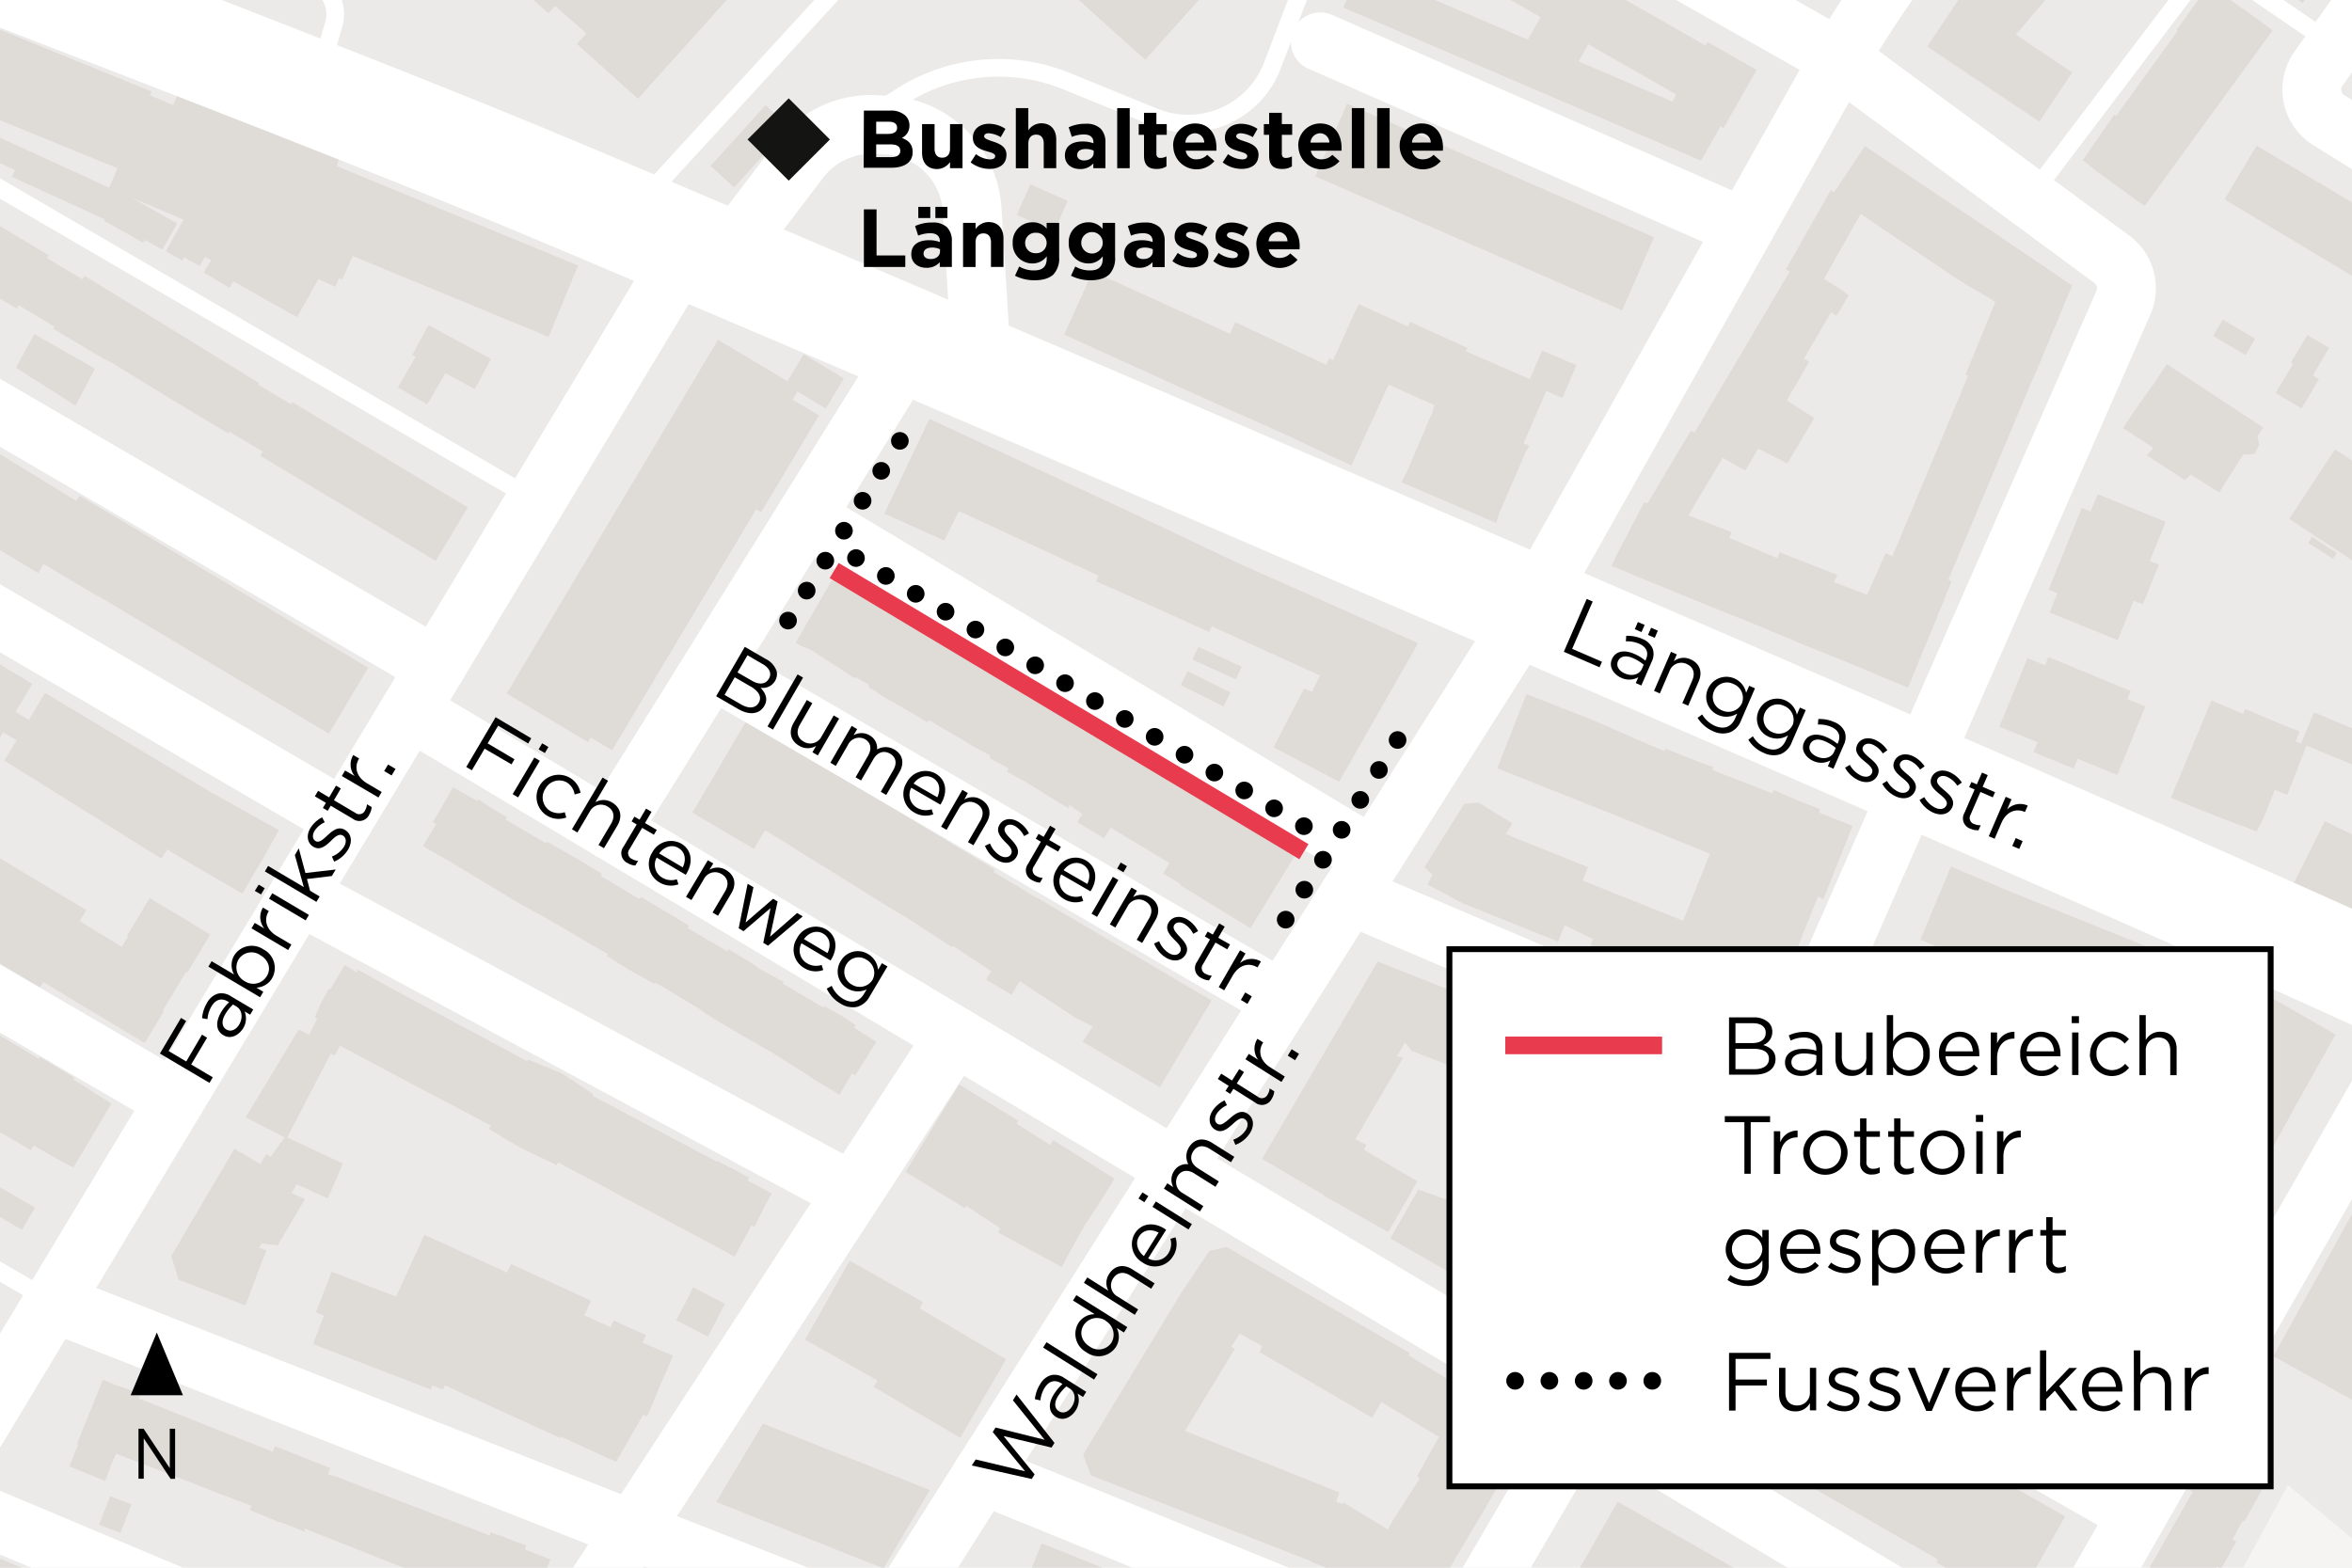 <svg xmlns="http://www.w3.org/2000/svg" xmlns:xlink="http://www.w3.org/1999/xlink" viewBox="0 0 600 400"><defs><clipPath id="a37dae5c-e8e5-4ff8-8244-e9352aacea85"><rect width="600" height="400" fill="none"/></clipPath><clipPath id="bd7b9e37-339a-4673-a9e0-db708d939838"><rect y="-750" width="600" height="400" fill="none"/></clipPath></defs><title>251217_Laenggasse_Blumensteinstrasse_BPH</title><g id="a1718920-303f-4a98-bec2-f6ae8271dc7a" data-name="BG"><rect width="600" height="400" fill="#eceae8"/></g><g id="f307fd3b-f60a-4f47-9f9a-c6cc71b241c5" data-name="Grünflächen"><g clip-path="url(#a37dae5c-e8e5-4ff8-8244-e9352aacea85)"><polygon points="546.71 447.15 583.67 378.92 631.38 418.63 579.93 480.35 546.71 447.15" fill="#f5f4f3" fill-rule="evenodd"/></g></g><g id="b12a47b2-dead-4a19-8c5e-a1ac3883f12b" data-name="Gebäude"><g clip-path="url(#a37dae5c-e8e5-4ff8-8244-e9352aacea85)"><g id="b1b03692-d9ae-4e69-9b1c-214d756c2cdd" data-name="HATCH"><rect x="122.14" y="334.62" width="11.4" height="38.34" transform="translate(-247.1 323.25) rotate(-65.48)" fill="#dfdcd8"/></g><g id="a287e231-6b64-442d-bf0c-063cdd294a56" data-name="HATCH"><polygon points="596.12 141.09 595.17 142.59 588.83 138.54 589.8 137 596.12 141.09" fill="#dfdcd8" fill-rule="evenodd"/></g><g id="fed18ada-ae42-4ae6-a917-d2b44a3cdca4" data-name="HATCH"><rect x="203.34" y="91.31" width="8.98" height="12" transform="translate(17.7 225.81) rotate(-59.14)" fill="#dfdcd8"/></g><g id="b80e024a-f6ca-43f9-a102-a03a0fc3c8cc" data-name="HATCH"><rect x="180.82" y="33.23" width="20.94" height="8.15" transform="translate(35.27 154.11) rotate(-47.85)" fill="#dfdcd8"/></g><g id="b1816639-ab69-446c-ba37-9e42bb739058" data-name="HATCH"><polygon points="86.53 40.18 84.64 47.34 42.76 30.36 45.52 23.56 86.53 40.18" fill="#dfdcd8" fill-rule="evenodd"/></g><g id="b8211351-fffb-4326-9068-cfa864310ef2" data-name="HATCH"><polygon points="15.41 405.46 33.5 413.11 33.94 412.07 36.29 413.06 41.42 415.24 44.04 416.36 43.58 417.47 63.21 425.64 63.66 424.68 66.59 425.92 70.95 427.77 74.03 429.08 73.64 430 91.99 437.93 92.43 436.88 97.95 439.23 102.45 441.13 107.75 443.33 106.5 445.92 100.26 460.42 95.28 458.04 93.71 457.52 90.75 456.19 85.26 453.79 85.7 452.76 84.43 452.24 83.67 451.93 76.85 448.98 72.66 447.21 69.14 445.71 67.26 445.05 66.86 445.99 64.14 444.83 62.24 444.05 59.4 442.86 57.82 442.22 56.48 441.59 56.83 440.84 57.18 439.97 53.43 438.49 40.82 433.24 37.57 431.62 36.87 433.26 36.02 432.94 34.24 432.16 31.35 430.92 29.55 430.17 26.77 428.98 27.09 428.17 17.83 423.99 14.27 422.49 11.72 421.4 9.11 420.28 8.64 421.29 6.56 420.44 3.06 418.86 2.68 418.72 -1.46 416.88 -1.86 416.83 -7.01 414.65 0.17 397.74 5.31 399.92 9.84 401.84 15.82 404.38 15.41 405.46" fill="#dfdcd8" fill-rule="evenodd"/></g><g id="ece180d7-e285-4351-acc6-82bce27e6c4c" data-name="HATCH"><polygon points="265.73 393.78 306.75 410.26 306.21 411.83 309.42 413.31 313.48 414.85 318.18 416.56 321.55 417.71 322.06 416.18 352.85 427.78 347.59 436.72 342.26 445.43 332.46 441.63 331.32 443.15 320.12 438.95 320.52 436.9 314.79 434.48 314.42 435.51 299.24 429.28 298.73 430.25 256.98 413.5 257.65 411.83 256.98 411.56 261.64 400.02 263 400.57 265.73 393.78" fill="#dfdcd8" fill-rule="evenodd"/></g><g id="b94b54c4-c9a7-47e7-997f-d3738080e5d2" data-name="HATCH"><polygon points="33.52 383.83 30.74 391.12 28 390.07 25.29 389.03 28.1 381.75 30.83 382.81 33.52 383.83" fill="#dfdcd8" fill-rule="evenodd"/></g><g id="b29f509e-2347-4e7a-85a9-490665974311" data-name="HATCH"><polygon points="412.67 383.15 500.35 433.1 499.48 434.59 491.83 448.04 490.25 450.83 432.77 417.83 432.55 417.71 430.63 421.08 399.97 405.43 402.56 400.87 404.64 397.23 412.67 383.15" fill="#dfdcd8" fill-rule="evenodd"/></g><g id="bab77b0e-530b-4a13-a3c3-cc4ea77a7207" data-name="HATCH"><polygon points="237.21 380.18 225.41 400.2 182.7 383.23 194.63 363.23 237.21 380.18" fill="#dfdcd8" fill-rule="evenodd"/></g><g id="bb570ea0-0e8b-4e6e-997d-911df13b9c93" data-name="HATCH"><polygon points="35.42 356.82 69.58 370.42 70.17 369 75.14 370.98 78.89 372.46 84.24 374.58 83.73 376.24 85.55 376.68 124.91 391.78 125.14 391 127.78 391.86 131.17 393.2 134.24 394.33 133.91 395.33 140.43 397.9 138.49 402.79 136.59 407.57 134.33 413.28 127.22 410.56 126.94 411.25 124.4 410.25 121.05 408.85 118.74 408.01 119.3 406.6 117.56 405.81 115.14 404.85 110.46 402.96 104.25 400.55 93.06 396.09 86.58 393.55 81.81 391.64 77.72 390.01 77.79 390.84 72.44 388.72 70.62 388.16 68.66 387.3 65.52 386.03 63.72 385.26 64.19 384.2 60.84 382.97 54.98 380.72 46.77 377.5 42.34 375.81 29.61 370.91 29.12 372.18 28.98 372.12 26.87 377.88 17.73 374.18 19.91 368.54 19.62 368.41 26.25 352.06 29.61 353.42 32.01 354.23 35.77 355.66 35.42 356.82" fill="#dfdcd8" fill-rule="evenodd"/></g><g id="ad41604b-b1bb-4d7c-9e0f-3d064a2f6c8b" data-name="HATCH"><polygon points="456.21 351.51 505.24 379.07 507.17 375.74 526.84 386.92 520.37 398.31 513.64 409.99 494.01 398.67 494.37 397.9 463.74 380.38 459.42 378 454.74 375.29 450.76 372.99 445.74 370.04 450.99 360.88 456.21 351.51" fill="#dfdcd8" fill-rule="evenodd"/></g><g id="bd2edc9f-98ce-4b5a-9aa6-b56c183aab7e" data-name="HATCH"><rect x="522.97" y="342.97" width="13.31" height="5.5" transform="translate(-24.19 651.2) rotate(-62.02)" fill="#dfdcd8"/></g><g id="a22523e1-2dc2-4f40-b9e5-3b5657c26f8f" data-name="HATCH"><polygon points="447.42 343.88 446.42 345.65 453.76 349.78 445.73 364.07 440.95 361.39 435.69 370.61 428.36 366.46 420.7 362.1 431.4 343.32 432.6 344 436.2 337.58 447.42 343.88" fill="#dfdcd8" fill-rule="evenodd"/></g><g id="abba656d-b6ec-4f15-95c7-69112acdb97e" data-name="HATCH"><polygon points="554.06 343.77 542.5 364.73 539.76 363.22 536.4 369.14 526.43 363.64 529.72 357.68 529.08 357.33 540.64 336.37 547.12 339.95 554.06 343.77" fill="#dfdcd8" fill-rule="evenodd"/></g><g id="a27cb568-5e25-4558-ba07-c5b061f861f8" data-name="HATCH"><polygon points="184.94 332.68 180.58 341.04 172.49 336.89 175.51 331.13 176.81 328.45 184.94 332.68" fill="#dfdcd8" fill-rule="evenodd"/></g><g id="a1f30ee8-14ab-439e-9198-09b25888dff9" data-name="HATCH"><polygon points="256.68 346.83 244.97 366.87 222.84 353.86 223.83 352.24 205.37 341.81 216.77 321.65 235.44 332.21 234.62 333.86 256.68 346.83" fill="#dfdcd8" fill-rule="evenodd"/></g><g id="bb4179bb-2da6-4a33-9ea0-030379d6f370" data-name="HATCH"><rect x="496.45" y="330.57" width="32.41" height="17.8" transform="translate(-36.48 616.07) rotate(-60.25)" fill="#dfdcd8"/></g><g id="e4e84f46-60a1-4e7f-acd0-996f720eb2c2" data-name="HATCH"><polygon points="391.38 318.49 404.72 326.35 408.18 320.67 415.4 324.91 411.94 330.6 412.02 330.65 412.74 331.07 404.11 345.73 382.75 333.14 391.38 318.49" fill="#dfdcd8" fill-rule="evenodd"/></g><g id="be78c4ea-f271-45be-b231-4a188721375a" data-name="HATCH"><path d="M312.9,318.15l46.74,27.11-.24.53,0,.06,14.73,8.95.29-.51L391,363.93,389.87,366l-2.07,3.46-3.43,5.81L378,386.36l-6.47,10.83L366.52,406l-2,.88-2.8,1.12-1.53.63-12.11-4.65-13.56-5.45,0-.16-56.23-21.92-2-5.28,25.06-41.34,7.13-10.63Zm27.94,65,1.55.6.29-.42L354,390.22l1.44-2.47,6.74-10.53-.72-.53,5.63-10.05-14.66-8.89-2.39,4L321.3,345l.67-1.51-5.62-3.21-2.26,3.27.91.62-12.71,20.94,39.39,15.68-.31.89Z" fill="#dfdcd8" fill-rule="evenodd"/></g><g id="e1b90ebd-0faa-4d25-a00a-279d81961952" data-name="HATCH"><polygon points="108.25 315.06 129.32 324.68 130.31 322.51 150.8 331.86 149.09 335.61 155.55 338.55 155.5 338.66 155.7 338.75 156.55 336.88 160.5 338.75 164.82 340.6 163.94 342.56 171.72 345.94 168.35 353.61 165.1 361.42 164.06 360.99 157.17 373 141.43 365.82 143.92 355.62 117.44 343.54 113.07 354.58 110.32 353.52 109.87 354.53 79.83 342.95 82.64 335.67 80.59 334.87 84.59 324.49 101.05 330.84 108.25 315.06" fill="#dfdcd8" fill-rule="evenodd"/></g><g id="bd856a70-39e6-4530-8dd1-8cd22a5b5d45" data-name="HATCH"><polygon points="383.04 311.05 373.89 327 354.66 315.98 361.8 303.52 383.04 311.05" fill="#dfdcd8" fill-rule="evenodd"/></g><g id="ad4551ca-1357-41e3-9451-49a5ccdeb50e" data-name="HATCH"><polygon points="8.92 308.13 5.62 313.8 -6.7 306.61 -3.39 300.95 8.92 308.13" fill="#dfdcd8" fill-rule="evenodd"/></g><g id="abebd8c0-a36e-4541-9313-0532310a579b" data-name="HATCH"><polygon points="492.78 322.16 486.97 332.07 453.21 312.12 458.43 303.06 463.56 294.15 497.81 312.59 492.78 322.16" fill="#dfdcd8" fill-rule="evenodd"/></g><g id="a563b230-30cc-48d2-b255-a2f4fa39767d" data-name="HATCH"><polygon points="259.33 286.7 267.88 292.13 268.68 290.9 284.35 300.77 279.47 308.51 276.92 312.32 274.86 315.89 270.85 323.28 255.77 315.1 254.65 314.49 255.18 313.42 252.88 311.89 246.48 307.66 246.11 308.27 231 299.01 244.68 276.7 259.78 285.97 259.33 286.7" fill="#dfdcd8" fill-rule="evenodd"/></g><g id="a3f20fb1-0062-4ad5-8370-06acd3abacdf" data-name="HATCH"><polygon points="87.93 246.23 90.93 248.05 91.27 247.42 95.34 249.64 99.02 251.72 134.48 270.77 134.73 270.36 143.37 273.88 151.34 279.17 151.13 279.58 182.88 296.39 182.96 296.24 187.2 298.35 191.06 300.49 190.7 301.2 196.86 304.51 194.59 308.76 192.44 313.04 191.72 312.67 187.38 320.66 185.65 319.7 183.15 318.33 181.41 317.35 179.01 316.12 169.37 310.97 161.56 306.82 153 302.24 143.96 297.47 142.38 296.57 142.04 297.28 136.47 294.66 133.05 292.99 130.19 291.35 124.67 288.05 125.18 287.19 123.8 286.46 115.26 281.91 108.61 278.45 100.09 273.94 93.5 270.41 86.72 266.81 85.79 268.61 85.37 269.33 84.7 269.01 84.38 268.84 73.27 290.23 87.45 296.87 84.89 302.92 83.6 305.78 75.69 302.2 74.36 304.42 77.82 305.93 70.81 317.79 66.74 317.24 66.08 318.35 68 319.09 66.78 321.95 65.24 326.13 63.15 331.7 62.63 333.08 45.57 326.53 43.68 320.48 59.81 293.1 66.42 297 67.89 294.5 69.07 295.11 72.6 290.22 62.68 285.06 76.21 262.68 78.87 264.06 80.93 259.85 80.28 259.54 82.09 255.55 83.89 252.28 84.24 252.48 87.93 246.23" fill="#dfdcd8" fill-rule="evenodd"/></g><g id="f364f597-d015-4c78-8840-cd1e943c02f3" data-name="HATCH"><polygon points="376.97 256.56 378.93 257.33 379.36 256.11 403.97 265.52 402.84 268.35 405.36 269.27 406.02 267.76 419.56 272.94 438.29 279.78 434.06 291.15 432.13 290.53 427.49 302.56 410.59 296.19 411.12 294.75 408.95 294.03 408.07 296.25 396.08 291.76 396.51 290.26 386.77 286.71 386.23 288.21 379.07 285.53 380.25 282.38 378.88 282.06 379.1 281.15 376.71 280.12 377.98 277.19 372 274.61 373.08 272.02 371.16 271.24 370.74 272.29 364.13 269.68 360.14 268.14 358.45 265.99 356.35 269.54 358.01 269.76 354.26 276.19 351.81 280.34 350.88 281.91 348.63 285.77 345.75 290.69 348.57 292.11 347.92 293.35 361.57 301.42 360.1 303.91 360.16 303.94 355.23 312.5 354.09 314.36 337.6 305.02 337.69 304.87 337.47 304.75 333.81 302.64 328.78 299.73 325.04 297.48 321.93 295.69 351.45 245.34 377.34 255.58 376.97 256.56" fill="#dfdcd8" fill-rule="evenodd"/></g><g id="f00506d7-5565-4903-bf9e-9ce9a647dbe8" data-name="HATCH"><polygon points="585.58 282.18 578.37 295.41 574.75 301.71 572.75 305.27 571.46 307.14 572.41 307.67 562.64 325.32 560.02 323.86 555.16 321.2 548.78 317.65 543.49 314.72 541.36 313.53 542.04 312.3 533.02 306.41 532.28 304.18 525.75 300.36 524.68 302.1 523.8 301.48 523.48 301.3 521.66 304.4 510.41 297.79 512.08 294.96 510.08 293.85 508.35 296.79 502.25 293.21 507.33 284.56 504.4 282.83 502.23 286.51 496.75 283.29 494.06 287.86 479.05 279.02 479.83 277.69 477.33 276.22 481.14 269.74 478.5 268.19 486.73 254.19 491.87 257.21 492.1 256.82 503.58 263.56 506.3 258.94 515.31 264.24 511.18 271.27 513.22 272.47 518.2 264.01 558.79 287.94 557.38 290.53 560.02 291.96 562.31 287.65 569.81 273.79 568.98 273.36 569.26 272.71 562.07 269.95 556.6 267.61 549.51 264.68 529.96 256.44 525.44 254.62 510.8 248.53 504.59 245.93 499.07 243.59 489.89 239.76 497.68 221.09 512.42 227.34 577.8 253.63 595.82 263.95 585.58 282.18" fill="#dfdcd8" fill-rule="evenodd"/></g><g id="ede3d3b9-4c17-4643-87e7-80ad0d10917a" data-name="HATCH"><polygon points="-37.12 263.52 -32.31 266.41 -27.55 259.06 -22.62 250.74 -22.07 251.07 -8.55 259.08 9.88 270.12 10.14 269.67 14.38 272.2 18.97 274.99 18.74 275.44 28.42 281.57 27.76 282.66 23.34 290.19 19.45 296.69 18.71 297.89 17.29 297.23 11 293.68 8.61 292.28 7.86 293.47 3.28 290.77 -1.03 288.33 -0.29 286.82 -0.67 286.59 -9.6 281.24 -13.88 278.69 -18.55 275.88 -20.19 274.92 -26.95 271.29 -27.42 271.01 -29.82 275 -30.89 274.36 -34.86 280.97 -31.68 282.88 -35.16 288.67 -49.1 280.3 -46.61 276.16 -63.89 265.72 -67.92 263.22 -81.45 255.1 -89.12 250.47 -101.34 243.12 -105.67 240.59 -107 239.71 -101.17 230.03 -95.3 220.28 -33.46 257.46 -36.77 262.95 -37.12 263.52" fill="#dfdcd8" fill-rule="evenodd"/></g><g id="b91634db-8be3-4a68-a1d4-ee3de5f1f434" data-name="HATCH"><polygon points="605.57 233.83 604.89 235.13 585.09 225.42 593.07 209.51 612.86 219.22 608.42 228.09 605.57 233.83" fill="#dfdcd8" fill-rule="evenodd"/></g><g id="eb4690ca-644e-4814-96d4-0c72f5e00aac" data-name="HATCH"><polygon points="115.52 200.88 121.74 204.34 122.01 203.98 125.27 206.08 129.32 208.53 128.96 209.09 139.37 215.21 139.62 214.77 145.28 218.03 148.02 219.6 153.58 222.97 153.26 223.5 163.15 229.4 163.48 228.84 169.83 232.62 175.78 236.18 175.4 236.8 185.58 242.74 185.92 242.22 191.63 245.69 193.93 247.31 199.97 250.55 199.74 250.99 210.06 257.09 210.29 256.72 214.6 259.14 218.24 261.53 217.93 262.24 223.57 265.83 220.71 270.39 218.14 274.45 217.38 273.84 214.16 279.33 212.09 278.08 209.82 276.75 207.84 275.53 205.96 274.23 197.43 268.87 189.75 264.44 184.01 261.08 179.6 258.36 178.3 257.38 170.39 252.57 167.13 250.69 166.99 251.04 164.76 249.81 160.69 247.59 157.54 245.63 154.76 243.87 155.11 243.43 152.35 241.9 145.53 237.87 142.69 236.23 138.04 233.54 131.96 230.23 124.73 225.82 116.85 221.1 114.64 219.72 111.94 218.25 109.93 217.07 107.88 215.84 111.25 210.31 110.39 209.8 113.03 205.34 115.52 200.88" fill="#dfdcd8" fill-rule="evenodd"/></g><g id="e065c2e2-8280-46ed-89d1-9fd3d53149a8" data-name="HATCH"><polygon points="190.63 183.52 195.64 186.51 196.71 185.56 205.94 191.15 205.75 192.86 211.06 195.97 211.98 194.85 221.37 200.27 220.83 201.97 253.75 221.85 253.43 222.5 258.58 225.54 263.58 228.57 264.53 229.03 309.07 255.28 295.87 277.42 276.16 265.81 276.49 265.27 278.79 261.89 274.45 259.77 260.11 250.34 258.05 253.82 251.57 249.96 251.96 249.23 252.84 247.82 252.05 247.25 247.38 244.17 243.13 241.38 242.93 241.71 231.26 234.13 227.8 232.11 217.08 225.43 211.41 221.9 206.37 218.8 205.12 218.04 200.75 215.24 195.17 211.84 193.39 214.78 192.33 216.62 176.62 207.35 190.63 183.52" fill="#dfdcd8" fill-rule="evenodd"/></g><g id="be99181e-8a1f-4dd3-9dd3-6d0340397dc5" data-name="HATCH"><polygon points="564.14 178.74 572.23 182.13 572.74 180.88 579.62 183.83 586.66 186.66 585.62 189.22 587.01 189.72 588.68 185.65 590.31 181.76 614 191.67 612.34 195.55 610.72 199.4 588.4 190.27 583.48 202.84 580.3 201.55 578 207.32 577.25 209.1 575.66 212.12 565.83 208.43 559.81 206.04 553.8 203.53 564.14 178.74" fill="#dfdcd8" fill-rule="evenodd"/></g><g id="b8bcf6f8-b3f9-4330-95ab-7cd12dab0c12" data-name="HATCH"><polygon points="418.16 188.92 424.69 191.67 424.82 190.99 431.43 193.64 437.09 195.76 436.86 196.48 444.31 199.37 452.11 202.44 452.46 201.55 458.25 204.09 464.29 206.44 464.01 207.31 472.61 210.75 465.14 229.4 464.08 228.94 463.74 228.8 451.53 259.39 405.77 241.13 406.38 239.59 399.14 236.09 397.47 240.25 373.21 230.52 364.11 225.66 365.42 223.2 363.36 221.29 373.55 205.07 377.24 204.81 385.82 210.09 384.14 212.82 405.1 221.25 403.73 224.68 429.38 234.92 436.2 217.83 410.65 207.45 381.94 196.05 389.4 177.09 398.07 180.5 404.69 183.08 410.38 185.51 418.16 188.92" fill="#dfdcd8" fill-rule="evenodd"/></g><g id="ab2122e8-fc76-4b97-abb6-e76cb82aef99" data-name="HATCH"><rect x="305.54" y="169.66" width="4" height="12.2" transform="translate(13.23 372.86) rotate(-63.56)" fill="#dfdcd8"/></g><g id="a2393e1e-7d22-45c6-b8d9-65d17de215e0" data-name="HATCH"><polygon points="527.42 169.61 529.84 170.66 535.94 173.16 538.07 174.04 541.09 175.34 543.55 176.28 542.7 178.36 547.3 180.24 545.36 184.97 541.85 193.53 540.12 197.75 530.03 193.61 529.01 196.11 518.75 191.9 519.77 189.4 510.04 185.41 511.92 180.82 515.28 172.63 517.22 167.9 521.71 169.74 522.56 167.67 525.29 168.73 527.42 169.61" fill="#dfdcd8" fill-rule="evenodd"/></g><g id="ab1e71d8-63e7-42ac-933c-88c3f5fe9f31" data-name="HATCH"><rect x="308.69" y="163.11" width="3.57" height="12.17" transform="translate(27.66 381.41) rotate(-65.47)" fill="#dfdcd8"/></g><g id="e3a46706-ac59-4c27-803a-021d3f372a70" data-name="HATCH"><polygon points="28.66 240.1 31.11 241.58 32.66 239 32.36 238.82 38.17 229.13 53.64 238.43 47.83 248.11 47.5 247.92 41.48 257.94 41.75 258.11 36.92 266.15 29.07 261.44 19.29 255.56 11.03 250.55 10.18 251.96 -99.53 186.12 -93.61 176.25 -87.69 166.38 22.03 232.22 20.34 235.03 28.6 240.06 28.66 240.1" fill="#dfdcd8" fill-rule="evenodd"/></g><g id="b4bb2956-9b65-4792-b36c-a4b215b72c9a" data-name="HATCH"><polygon points="3.97 181.63 7.37 183.65 11.48 176.78 53.84 202.16 71.15 211.81 67.2 218.88 65.44 221.84 61.83 228.04 55.45 224.31 50.62 221.5 44.6 217.95 42.72 216.74 41.16 219.08 1.08 194.05 1.86 192.79 4.22 188.89 0.81 186.87 -0.49 189.03 -23.95 174.87 -19.61 167.67 -15.25 160.39 8.26 174.48 3.97 181.63" fill="#dfdcd8" fill-rule="evenodd"/></g><g id="e451fd5f-5ba0-41cd-9952-b63e6f0ef0ba" data-name="HATCH"><polygon points="256.68 170.33 262.24 173.31 269.92 177.95 273.12 179.09 278.86 182.35 281.69 184.61 288.44 188.43 288.28 188.72 314.1 204.3 332.15 215.37 318.99 236.85 301.06 225.86 301.25 225.57 296.73 222.88 298.31 220.2 283.29 211.17 281.64 213.9 274.86 209.82 275.37 208.74 276.15 207.7 272.83 205.38 272.56 206.23 270.6 205.08 268.15 203.55 260.9 199.07 258.51 197.81 256.84 196.87 257.31 196.04 252.53 193.5 252.59 192.75 251.35 192.11 249.27 190.98 247.52 190.02 246.73 189.45 241.5 186.41 240.69 185.94 236.97 183.71 236.6 184.34 234.7 183.16 232.45 181.83 224.93 177.49 223.44 176.45 221.5 175.31 221.69 174.71 218.31 172.81 217.79 172.93 214.04 170.43 211.48 168.82 210.84 168.4 206.87 165.81 204.28 164.79 202.96 164.03 214.46 144.12 215.82 144.66 217.18 145.7 223.33 148.96 227.42 152.22 234 156.33 236.74 157.78 243.58 161.04 247.05 164.5 251.29 167 256.68 170.33" fill="#dfdcd8" fill-rule="evenodd"/></g><g id="aa969c17-9715-4503-9b2f-09320e3f3b02" data-name="HATCH"><polygon points="539.06 127.69 547.72 131.2 552.49 133.14 548.43 143.13 550.76 144.07 546.63 154.23 544.31 153.29 540.23 163.33 535.46 161.4 526.8 157.88 522.85 156.28 524.85 151.36 522.6 150.44 523.53 148.15 524.68 145.32 525.36 143.64 528.02 137.09 528.98 134.73 530.37 131.3 531.06 129.6 533.31 130.51 535.11 126.08 539.06 127.69" fill="#dfdcd8" fill-rule="evenodd"/></g><g id="fdb9c9d1-83e6-4bf4-9c0e-c389ed185af3" data-name="HATCH"><polygon points="605.64 140.25 602.66 144.75 596.45 140.58 590.14 136.49 583.99 132.38 586.46 128.64 595.67 114.63 614.4 126.94 605.64 140.25" fill="#dfdcd8" fill-rule="evenodd"/></g><g id="ea4065df-62a7-4748-85a0-eddde45ef166" data-name="HATCH"><polygon points="237.09 106.87 287.89 130.44 315.52 143.53 361.78 164.09 341.61 199.48 324.87 190.65 332.67 175.7 334.68 176.49 336.75 172.36 309.14 159.83 308.49 161.3 295.53 155.39 279.61 148.33 280.21 146.87 244.62 130.4 240.89 137.92 225.59 131.04 237.09 106.87" fill="#dfdcd8" fill-rule="evenodd"/></g><g id="a3b7f1e8-0c0c-48b3-84cf-9900347cfb88" data-name="HATCH"><polygon points="570.7 118.43 568.87 121.34 566.13 125.67 558.9 121.08 557.38 122.49 547.68 116.2 549.31 114.29 541.6 109.21 544.61 104.65 549.84 97.31 552.75 92.9 577.36 109.1 575.88 111.33 576.33 113.5 575.18 115.83 572.24 115.98 570.7 118.43" fill="#dfdcd8" fill-rule="evenodd"/></g><g id="bf15c284-2e76-41c3-89ed-7d187611753c" data-name="HATCH"><polygon points="591.59 96.74 587.15 104.22 580.52 100.29 584.96 92.8 584.43 92.47 588.6 85.48 591.5 87.2 594.15 88.74 590.05 95.81 591.59 96.74" fill="#dfdcd8" fill-rule="evenodd"/></g><g id="e166fc75-6977-4a6b-a124-9a8d8dd46a0f" data-name="HATCH"><polygon points="24.25 94.06 19.26 103.49 4.05 93.81 8.74 85.24 24.25 94.06" fill="#dfdcd8" fill-rule="evenodd"/></g><g id="adc76a97-3970-487c-adad-429887d4c0fd" data-name="HATCH"><polygon points="-8.63 110.59 19.5 127.82 20.3 126.48 33.7 134.42 93.95 170.38 89.24 178.26 83.9 187.22 25.03 152.07 24.99 152.15 11.1 143.91 9.77 146.25 -22.5 126.83 -22.2 126.17 -56.96 105.36 -51.85 96.79 -46.46 87.73 -8.58 110.52 -8.63 110.59" fill="#dfdcd8" fill-rule="evenodd"/></g><g id="ab48e58d-3829-40ff-a161-19b580cb7789" data-name="HATCH"><polygon points="125.27 91.6 121.11 99.29 113.61 95.22 108.98 103.19 101.49 98.83 105.99 91.09 105.13 90.62 109.3 82.94 125.27 91.6" fill="#dfdcd8" fill-rule="evenodd"/></g><g id="b9cd5cbd-b822-4f43-9084-fb7155356367" data-name="HATCH"><polygon points="208.94 106 194.17 130.71 192.9 129.95 156.14 191.45 150.69 188.19 149.99 189.35 129.25 176.95 183.18 86.69 200.55 97.07 203.93 99.09 202.21 101.97 208.94 106" fill="#dfdcd8" fill-rule="evenodd"/></g><g id="b6ebdaa9-b734-4335-80c7-00079f8a428e" data-name="HATCH"><polygon points="575.32 86.42 572.86 90.61 564.57 85.72 567.02 81.53 575.32 86.42" fill="#dfdcd8" fill-rule="evenodd"/></g><g id="a8c1d477-a81f-49ed-817f-7d6c1f6211dd" data-name="HATCH"><polygon points="278.76 69.25 313.78 85.14 315.11 82.2 338.34 93.08 339.12 91.37 340.07 91.9 346.56 77.58 359.15 83.28 359.69 82.11 374.35 88.78 373.95 89.51 373.9 89.62 390.27 96.72 393.37 89.43 402.14 93.16 398.59 101.54 394.45 99.79 388.67 113.13 390.13 113.75 389.21 115.34 382.46 130.96 381.69 133.44 357.48 123.04 358.76 120.71 365.36 105.26 365.91 103.37 354.24 98.16 344.76 118.76 337.22 115.28 329.59 111.64 306.47 101.28 271.45 85.38 275.17 77.18 278.76 69.25" fill="#dfdcd8" fill-rule="evenodd"/></g><g id="e43459ff-dc8c-42b0-97f6-b7ea65dcc97b" data-name="HATCH"><polygon points="270.61 55.26 268.92 59.07 259.37 54.85 261.02 51.12 262.85 47.02 267.64 49.16 271.96 51.08 272.39 51.28 270.61 55.26" fill="#dfdcd8" fill-rule="evenodd"/></g><g id="ff0e4522-39fe-4fdd-8a82-cf2c5dbddd43" data-name="HATCH"><polygon points="628.17 70.13 621.12 81.9 619.74 81.06 619.18 81.88 617.49 80.88 612.33 77.84 610.99 76.97 604.77 73.22 601.12 71.07 596.78 68.44 567.46 50.87 571.54 44.05 575.67 37.15 598.17 50.56 600.7 52.05 627.44 68.07 626.67 69.22 628.17 70.13" fill="#dfdcd8" fill-rule="evenodd"/></g><g id="b6726a9a-34f7-43d9-a606-765f48f8de72" data-name="HATCH"><path d="M475.77,37.27,509,59.56l19.61,13.29-3.35,8.06-5.63,13.41L518,98l-21,50,.1,0,.76.33-.6,1.47-2.42,6-5.58,13.52-2.49,6.14-6-2.46L474,170.1l-13.2-5.31-13.5-5.64L434,153.81,417.4,147l-6.32-2.65,1.35-2.77,7-13.45.83.35,11.09-18.63.91.54,24.3-41.11-1-.54L467,48.57l.87.49Zm-4.16,38.1-3.11,5.2-1.41-.84L460.2,91.5l1.34.78-5.72,9.86,7,4.53-6.86,11.59-7.46-3.79L445.29,120l-1.55-.71L439.81,117l-.35-.21-8.77,14.72,11.07,4.26-.62,1.45,12.33,5.23.49-1.53,14.77,5.76-.86,1.87,8.44,3.21L481,141.15l1.75.75,19.3-46-.67-.28L509,77.06l-2-1.28-6.14-3.57-.26-.17-6-4-10.18-6.85-8.76-5.93-1-.68-9.38,16.59.52.32,4.48,2.8Z" fill="#dfdcd8" fill-rule="evenodd"/></g><g id="f6898e3c-534d-4ff4-a659-86c0a92187a3" data-name="HATCH"><polygon points="-38.04 35.83 -32.57 39.11 -32.25 38.55 -32.14 38.61 -32.06 38.47 -26.47 41.82 -25.58 42.34 12.46 65.15 12.03 65.87 20.99 71.24 21.13 71 21.59 70.38 34.53 78.3 51.56 88.79 66.06 97.72 65.82 98.1 69.71 100.44 74.26 103.16 74.58 102.62 119.35 129.45 115.17 136.43 111.16 143.12 66.39 116.29 67.02 115.24 62.48 112.51 58.58 110.18 58.31 110.64 43.65 101.86 28.47 92.54 26.47 91.57 13.53 83.86 13.84 83.34 4.81 77.92 4.3 78.76 -40.21 52.08 -39.63 51.12 -43.7 48.68 -38.04 35.83" fill="#dfdcd8" fill-rule="evenodd"/></g><g id="e4b6986e-9cad-48f4-9192-301c0a96a590" data-name="HATCH"><polygon points="417.92 69.8 413.82 79.18 335.55 45 339.62 35.68 343.63 26.46 421.95 60.52 417.92 69.8" fill="#dfdcd8" fill-rule="evenodd"/></g><g id="fdd2eda4-c709-4798-9a57-313ab837f633" data-name="HATCH"><polygon points="579.75 7.78 547.12 52.56 543.57 50.06 534.52 43.46 531.31 40.85 539.37 29.21 539.82 29.55 555.53 7.9 555.2 7.7 563.53 -3.85 567.32 -1.18 576 4.95 579.75 7.78" fill="#dfdcd8" fill-rule="evenodd"/></g><g id="f4d0032a-177b-4661-aaee-c403d4cedc91" data-name="HATCH"><polygon points="573.78 -21.19 580.89 -16.21 581.83 -17.21 594.02 -8.34 587.35 0.81 564.49 -15.8 573.78 -21.19" fill="#dfdcd8" fill-rule="evenodd"/></g><g id="a225726e-4945-418e-b81e-bb2b2aaa6aaa" data-name="HATCH"><polygon points="-12.22 2.59 38.69 23.36 38.3 24.33 42.63 26.16 71.53 38.36 72.31 36.79 96.89 46.92 147.47 67.74 143.74 76.79 139.96 85.96 89.99 65.33 87.27 71.33 86.53 70.99 86.35 71.38 85.53 73.18 81.24 71.23 75.78 80.93 59.55 71.79 58.58 73.44 51.98 69.54 53.84 66.39 52.26 65.55 50.93 67.9 47 65.68 46.54 66.5 42.28 64.1 46.82 56.05 33.72 50.52 34.52 50.96 37.76 52.8 40.76 54.49 45.21 57 41.42 63.72 36.97 61.21 36.54 61.96 26.59 56.35 26.78 56 3.01 45.12 3.81 43.37 -4.83 39.41 -2.37 34.05 27.87 47.89 29.97 42.92 -20.13 22.47 -20.46 23.2 -25.29 21.14 -24.49 18.82 -36.41 14.12 -37.22 16.05 -43.21 13.52 -43.98 15.49 -61.74 7.87 -77.66 0.63 -74.37 -6.7 -68.46 -17.95 -67.92 -18.5 -67.5 -18.91 -66.96 -19.46 -66.55 -19.74 -66 -20.02 -65.17 -20.16 -64.49 -20.3 -63.66 -20.16 -62.98 -20.03 -62.15 -19.75 -61.33 -19.48 -33.85 -8.27 -33.96 -8.02 -11.61 1.1 -12.22 2.59" fill="#dfdcd8" fill-rule="evenodd"/></g><g id="bda1d69c-7156-4b28-97de-3557261ee07e" data-name="HATCH"><path d="M378.58-20.63l56.53,32.26.52-.92,12.5,7.14-8.47,14.84-.75-.43-5,8.73-5.85-2.51L397.2,25.27l-12.94-5.54L342.68,1.93,347-8.18l42.75,18.3L393,4.37,371.23-8.07l-.69,1.22-12.76-7.27L366.3-29l12.88,7.35Zm24.11,36.29L426.61,25.9l1-1.79L405.18,11.3Z" fill="#dfdcd8" fill-rule="evenodd"/></g><g id="bf542e9a-0a78-4ae1-8c33-ffd4b115897a" data-name="HATCH"><rect x="264.96" y="-45.73" width="50.61" height="50.53" transform="translate(111.45 209.1) rotate(-48.05)" fill="#dfdcd8"/></g><g id="bcef14a7-845c-4c70-b452-ad2f8fb7808e" data-name="HATCH"><polygon points="627.4 -96.01 632.34 -87.13 634.87 -88.68 643.46 -74.53 642.85 -74.16 634.02 -68.8 625.65 -82.58 624.21 -81.75 627.3 -76.42 609.97 -66.14 588.7 -53.35 568.67 -41.19 568.05 -40.79 548.58 -26.7 547.86 -26.12 529.93 -9.59 529.39 -9.02 514.26 8.84 515.06 9.36 528.64 18.49 520.24 31.04 491.63 11.88 499.53 0.07 499.17 -0.23 516.93 -21.45 537.4 -40.19 559.52 -55.86 580.45 -68.3 601.5 -80.66 602.38 -81.11 618.86 -90.76 619.17 -91.04 619.28 -90.84 627.4 -96.01" fill="#dfdcd8" fill-rule="evenodd"/></g><g id="e3346819-4cca-46b6-a577-da3e9ece2c41" data-name="HATCH"><polygon points="218.04 -36.35 162.74 25.21 147.14 11.2 149.63 8.54 141.64 1.57 139.84 3.35 79.13 -51.02 93.55 -67.12 121.75 -41.87 125.97 -46.57 138.26 -35.56 134.13 -30.95 154.39 -12.81 150.51 -8.46 158.51 -1.41 186.1 -32.08 178.08 -39.2 175.04 -41.92 117.25 -93.91 133.65 -112.23 194.5 -57.39 194.44 -57.33 202.43 -50.23 203.48 -49.3 218.04 -36.35" fill="#dfdcd8" fill-rule="evenodd"/></g><g id="be666e48-9713-47eb-96c4-95496a892dd1" data-name="HATCH"><polygon points="575.91 382.16 572.55 388.19 572.18 387.97 571.66 388.83 569.49 392.82 570.48 393.37 566.59 400.29 565.57 399.71 560.53 408.54 561.36 409.04 558.54 414.34 557.21 416.73 556.24 416.17 553.7 420.61 551.1 425.08 551.86 425.5 548.2 432.35 547.24 431.86 544.72 437.01 542.42 441.26 543.3 441.73 539.44 448.83 538.05 448.16 536.81 450.61 535.71 452.97 536.06 453.28 524.58 473.57 523.92 474.65 517.19 470.82 510.22 466.85 559.34 380.69 558.78 380.44 566.38 367.03 573.38 371 580.07 374.74 575.91 382.16" fill="#dfdcd8" fill-rule="evenodd"/></g><g id="a78c720a-35b0-4056-b3b3-6f5b57ada7cb" data-name="HATCH"><polygon points="630.39 286.3 659.74 312.33 660.67 311.36 672.86 321.65 671.43 323.29 715.72 362.02 715.92 362.34 732.93 376.19 722.3 389.49 720.78 388.09 706.64 403.44 706.49 403.33 691.97 434.13 612.9 364.3 579.93 346.05 599.2 311.21 604.36 302.15 612.46 306.77 610.29 314.04 615.43 315.95 616.04 315.45 620.14 311.5 641.97 330.84 645.8 326.45 618.12 301.86 607.6 295.93 617.21 278.88 630.39 286.3" fill="#dfdcd8" fill-rule="evenodd"/></g></g></g><g id="a4ec2f9e-4259-4c6e-989a-3184b3f0db6e" data-name="Hauptstrassen"><g clip-path="url(#a37dae5c-e8e5-4ff8-8244-e9352aacea85)"><path d="M619.83,256.18c-14.67-9.45-421.7-184.26-485.44-210.69s-219-85.21-219-85.21" fill="none" stroke="#fff" stroke-linejoin="round" stroke-width="27"/></g></g><g id="b3c15eb1-c66b-4648-9b12-6dac7a17267d" data-name="Quartierstrassen"><g clip-path="url(#a37dae5c-e8e5-4ff8-8244-e9352aacea85)"><line x1="-271.57" y1="805.86" x2="175.76" y2="62.93" fill="none" stroke="#fff" stroke-linecap="round" stroke-linejoin="round" stroke-width="15"/><line x1="87.84" y1="208.94" x2="-77.81" y2="112.42" fill="none" stroke="#fff" stroke-linecap="round" stroke-linejoin="round" stroke-width="15"/><line x1="44.6" y1="280.76" x2="-117.25" y2="186.46" fill="none" stroke="#fff" stroke-linecap="round" stroke-linejoin="round" stroke-width="15"/><path d="M111.22,170.12-48.23,77.22A9.2,9.2,0,0,0-61,80.85l-78,146.38" fill="none" stroke="#fff" stroke-linecap="round" stroke-linejoin="round" stroke-width="15"/><path d="M-26.18,780.09a184.09,184.09,0,0,0,57.3-57.22L390.6,155l76.56-136.2A276.12,276.12,0,0,1,566-82.79" fill="none" stroke="#fff" stroke-linecap="round" stroke-linejoin="round" stroke-width="15"/><path d="M492.46,516.14a23,23,0,0,1-4.89-28.81L716,88.12a92.06,92.06,0,0,1,24.19-27.56" fill="none" stroke="#fff" stroke-linecap="round" stroke-linejoin="round" stroke-width="15"/><path d="M458.09,519.63a9.21,9.21,0,0,0-4-14.09L13.54,332.34" fill="none" stroke="#fff" stroke-linecap="round" stroke-linejoin="round" stroke-width="15"/><line x1="104.51" y1="181.26" x2="518.46" y2="428.58" fill="none" stroke="#fff" stroke-linecap="round" stroke-linejoin="round" stroke-width="15"/><line x1="110.02" y1="469.2" x2="243.58" y2="264.36" fill="none" stroke="#fff" stroke-linecap="round" stroke-linejoin="round" stroke-width="15"/><line x1="-16.18" y1="381.71" x2="127.65" y2="442.16" fill="none" stroke="#fff" stroke-linecap="round" stroke-linejoin="round" stroke-width="15"/><line x1="76.17" y1="228.33" x2="217.5" y2="304.22" fill="none" stroke="#fff" stroke-linecap="round" stroke-linejoin="round" stroke-width="15"/><line x1="155.72" y1="211.86" x2="233.18" y2="87.4" fill="none" stroke="#fff" stroke-linecap="round" stroke-linejoin="round" stroke-width="15"/><line x1="181.46" y1="170.51" x2="327.13" y2="255.27" fill="none" stroke="#fff" stroke-linecap="round" stroke-linejoin="round" stroke-width="15"/><line x1="205.47" y1="131.93" x2="350.31" y2="218.65" fill="none" stroke="#fff" stroke-linecap="round" stroke-linejoin="round" stroke-width="15"/><line x1="367.82" y1="423.98" x2="250.52" y2="376.28" fill="none" stroke="#fff" stroke-linecap="round" stroke-linejoin="round" stroke-width="15"/><polyline points="344.19 228.33 454.54 275.48 566.22 339.47" fill="none" stroke="#fff" stroke-linecap="round" stroke-linejoin="round" stroke-width="15"/><line x1="542.11" y1="384.47" x2="428.62" y2="319.86" fill="none" stroke="#fff" stroke-linecap="round" stroke-linejoin="round" stroke-width="15"/><path d="M301.11-98.4l54.4,49L469.33,15l69.36,51.12a9.2,9.2,0,0,1,3,11.11L454.54,275.48,270.9,589.94,168.59,726" fill="none" stroke="#fff" stroke-linecap="round" stroke-linejoin="round" stroke-width="15"/><path d="M184.37,66.6l19.68-25.84a23,23,0,0,1,19.23-9l2.69.16A23,23,0,0,1,248,53.67l2.55,41.2" fill="none" stroke="#fff" stroke-linecap="round" stroke-linejoin="round" stroke-width="15"/><line x1="336.8" y1="10.67" x2="445.03" y2="58.18" fill="none" stroke="#fff" stroke-linecap="round" stroke-linejoin="round" stroke-width="15"/><path d="M662.52-82.48l-71.07,100a9.21,9.21,0,0,0,2.65,13.16l114.22,70.8" fill="none" stroke="#fff" stroke-linecap="round" stroke-linejoin="round" stroke-width="15"/></g><g clip-path="url(#bd7b9e37-339a-4673-a9e0-db708d939838)"><line x1="-271.57" y1="55.86" x2="175.76" y2="-687.07" fill="none" stroke="#fff" stroke-linecap="round" stroke-linejoin="round" stroke-width="15"/><path d="M-26.18,30.09a184.09,184.09,0,0,0,57.3-57.22L390.6-595l76.56-136.2A276.12,276.12,0,0,1,566-832.79" fill="none" stroke="#fff" stroke-linecap="round" stroke-linejoin="round" stroke-width="15"/></g></g><g id="e57ee786-caf5-4788-a542-1c2cc2e5bf1f" data-name="Fusswege"><g clip-path="url(#a37dae5c-e8e5-4ff8-8244-e9352aacea85)"><line x1="13.54" y1="332.34" x2="-219.83" y2="196.37" fill="none" stroke="#fff" stroke-linecap="round" stroke-linejoin="round" stroke-width="4.5"/><line x1="159.39" y1="56" x2="276.35" y2="-71.43" fill="none" stroke="#fff" stroke-linecap="round" stroke-linejoin="round" stroke-width="4.5"/><path d="M5.37-5.33l27-29.38a9.21,9.21,0,0,1,12.8-.74L82.32-3.32a9.19,9.19,0,0,1,2.85,9.41L80.11,23.71" fill="none" stroke="#fff" stroke-linecap="round" stroke-linejoin="round" stroke-width="4.5"/><path d="M396.11-105.5,351.29-53.23l-26.7,69.95a23,23,0,0,1-30.2,13.1l-22.28-9.1a46.05,46.05,0,0,0-42.31,3.91l-11.46,7.42" fill="none" stroke="#fff" stroke-linecap="round" stroke-linejoin="round" stroke-width="4.5"/><path d="M517.62,50.6,558.41-3.2a9.21,9.21,0,0,1,12.54-2l24.67,16.9" fill="none" stroke="#fff" stroke-linecap="round" stroke-linejoin="round" stroke-width="4.5"/><path d="M136.72,127.76-43.92,22.51q-4-2.32-8.16-4.39L-117-14.06" fill="none" stroke="#fff" stroke-linecap="round" stroke-linejoin="round" stroke-width="4.5"/></g></g><g id="e0115dab-66d6-4740-9eb8-5bd1ff6e9378" data-name="Baubereiche"><line x1="212.8" y1="145.57" x2="332.63" y2="217.31" fill="none" stroke="#e83c4e" stroke-miterlimit="10" stroke-width="4.5"/><line x1="218.36" y1="142.39" x2="218.36" y2="142.39" fill="none" stroke="#000" stroke-linecap="round" stroke-miterlimit="10" stroke-width="4.5"/><line x1="225.98" y1="146.95" x2="328.82" y2="208.52" fill="none" stroke="#000" stroke-linecap="round" stroke-miterlimit="10" stroke-width="4.5" stroke-dasharray="0 8.88"/><line x1="332.63" y1="210.8" x2="332.63" y2="210.8" fill="none" stroke="#000" stroke-linecap="round" stroke-miterlimit="10" stroke-width="4.5"/><line x1="201.03" y1="158.34" x2="230.67" y2="110.7" fill="none" stroke="#000" stroke-linecap="round" stroke-miterlimit="10" stroke-width="4.5" stroke-dasharray="0 9"/><line x1="327.98" y1="234.65" x2="359.58" y2="183.91" fill="none" stroke="#000" stroke-linecap="round" stroke-miterlimit="10" stroke-width="4.5" stroke-dasharray="0 9"/></g><g id="a59374b4-0ca7-4c5a-aa73-82b0af0b5e2c" data-name="Beschriftung"><path d="M247.9,373.92l1-1.53,12.59,3-8.24-10,.72-1.15,12.54,3.13-8.11-10.07.92-1.48L269,368.16l-.75,1.19L256,366.41l7.93,9.78-.73,1.18Z"/><path d="M269.36,361.52l0,0c-1.93-1.22-2-3.47-.49-5.8a11.71,11.71,0,0,1,2.17-2.58l-.32-.2c-1.65-1-3.14-.56-4.23,1.16a7.55,7.55,0,0,0-1.08,3.22L264,357a9,9,0,0,1,1.34-3.82,4.76,4.76,0,0,1,2.88-2.33,4.28,4.28,0,0,1,3.28.75l5.61,3.53-.83,1.32-1.38-.88a4.76,4.76,0,0,1-.51,4.32C273.3,361.6,271.24,362.71,269.36,361.52Zm3.55-7.22-.89-.56a11.43,11.43,0,0,0-2.09,2.46c-1.09,1.72-.94,3.15.21,3.88l0,0c1.15.73,2.5.09,3.28-1.16C274.52,357.26,274.37,355.22,272.91,354.3Z"/><path d="M266.1,343.84l.86-1.37,13,8.17-.86,1.36Z"/><path d="M277.09,345l0,0a5.32,5.32,0,0,1-2-7.4,4.89,4.89,0,0,1,4.17-2.28l-5.54-3.49.86-1.37,13,8.16-.86,1.37-1.85-1.16a4.88,4.88,0,0,1-.17,4.8A5.29,5.29,0,0,1,277.09,345Zm5-8,0,0a4,4,0,0,0-5.63,1.1c-1.12,1.77-.72,4.06,1.5,5.46l0,0a3.92,3.92,0,0,0,5.59-1A4.06,4.06,0,0,0,282.09,337.05Z"/><path d="M276.51,327.31l.86-1.37,5.38,3.39a4.1,4.1,0,0,1,.19-4.27c1.4-2.22,3.71-2.58,5.89-1.2l5.71,3.59-.87,1.37-5.36-3.38c-1.71-1.08-3.35-.82-4.37.79a3.2,3.2,0,0,0,1.14,4.57l5.26,3.31-.86,1.37Z"/><path d="M291.5,322.14l0,0a5.36,5.36,0,0,1-2-7.42c1.72-2.72,4.87-2.92,7.55-1.23a3.61,3.61,0,0,1,.43.3l-4.58,7.28a3.79,3.79,0,0,0,5.14-1.27,4.49,4.49,0,0,0,.53-3.72l1.3-.37a5.58,5.58,0,0,1-.66,4.87A5.39,5.39,0,0,1,291.5,322.14Zm4.07-7.64c-1.76-.91-3.82-.87-5,1-1,1.6-.44,3.65,1.24,5Z"/><path d="M290.43,305.8l1-1.56,1.51.95-1,1.56Zm3.57,2.13.86-1.37,9.19,5.78-.86,1.37Z"/><path d="M296.92,303.29l.86-1.37,1.55,1a3.93,3.93,0,0,1,.13-4.06,3.69,3.69,0,0,1,3.68-1.8,4.31,4.31,0,0,1,.21-4.38c1.33-2.12,3.57-2.52,5.84-1.09l5.69,3.58-.86,1.37-5.37-3.38c-1.77-1.12-3.33-.85-4.27.64s-.56,3.17,1.25,4.31l5.3,3.33-.86,1.37-5.4-3.4c-1.73-1.08-3.31-.82-4.23.64a3.15,3.15,0,0,0,1.29,4.38l5.24,3.31-.86,1.36Z"/><path d="M315.15,292.11l-.54-1.31a6.39,6.39,0,0,0,3.18-2.44c.69-1.1.63-2.26-.26-2.82l0,0c-.92-.58-2,.28-3.06,1.27-1.31,1.18-2.82,2.47-4.51,1.41l0,0c-1.58-1-1.8-3-.66-4.78a7.48,7.48,0,0,1,3.09-2.67L313,282a6.13,6.13,0,0,0-2.6,2.15c-.68,1.09-.55,2.14.21,2.62l0,0c.87.55,1.92-.37,3.07-1.36,1.32-1.16,2.83-2.34,4.49-1.3l0,0c1.74,1.1,1.85,3.18.7,5A7.46,7.46,0,0,1,315.15,292.11Z"/><path d="M320.19,281.31l-5.54-3.49-.81,1.28-1.21-.76.81-1.28-2.77-1.75.86-1.36,2.77,1.74,1.83-2.91,1.21.76-1.83,2.91,5.36,3.38a1.61,1.61,0,0,0,2.51-.58,3.39,3.39,0,0,0,.51-1.54l1.18.74a4.19,4.19,0,0,1-.65,1.9A2.76,2.76,0,0,1,320.19,281.31Z"/><path d="M317.71,270.27l.86-1.37,2.4,1.51a4.67,4.67,0,0,1-.2-5.36l1.48.93-.07.11c-1.26,2-.85,4.55,1.92,6.29l3.66,2.31-.86,1.37Z"/><path d="M328.51,269.35l1-1.63,1.87,1.17-1,1.64Z"/><path d="M190,165.05l5.42,3.13a5.43,5.43,0,0,1,2.68,3,3.29,3.29,0,0,1-.36,2.51l0,0a3.55,3.55,0,0,1-3.72,1.78c1.24,1.33,2,2.91.95,4.65l0,0c-1.26,2.18-3.85,2.41-6.63.8l-5.65-3.27Zm1.43,10.08-4-2.32-2.6,4.49,4.28,2.47c1.92,1.11,3.62.95,4.44-.46l0,0C194.38,177.89,193.67,176.42,191.46,175.13Zm4.74-2c.72-1.26.2-2.65-1.62-3.7l-3.87-2.24-2.54,4.38,3.77,2.17c1.72,1,3.38.91,4.24-.58Z"/><path d="M203.46,172.08l1.4.81-7.67,13.27-1.4-.81Z"/><path d="M202.45,184.44l3.37-5.83,1.4.81-3.17,5.49c-1,1.74-.7,3.38,1,4.34a3.21,3.21,0,0,0,4.52-1.32l3.11-5.38,1.38.8-5.43,9.4-1.38-.8.94-1.64a4.15,4.15,0,0,1-4.28,0C201.6,189,201.15,186.68,202.45,184.44Z"/><path d="M217.26,185.22l1.4.81-.92,1.58a4,4,0,0,1,4.07,0,3.7,3.7,0,0,1,1.93,3.62,4.31,4.31,0,0,1,4.39,0c2.17,1.25,2.65,3.47,1.31,5.8l-3.36,5.81-1.4-.81,3.17-5.49c1.05-1.81.73-3.36-.8-4.24s-3.19-.44-4.26,1.42l-3.13,5.42-1.4-.81,3.19-5.53c1-1.76.7-3.34-.8-4.2a3.15,3.15,0,0,0-4.33,1.45l-3.1,5.37-1.39-.81Z"/><path d="M231.32,199.65l0,0a5.35,5.35,0,0,1,7.33-2.29c2.78,1.61,3.1,4.75,1.51,7.5a2.75,2.75,0,0,1-.28.44L232.46,201a3.8,3.8,0,0,0,1.47,5.1,4.51,4.51,0,0,0,3.73.38l.42,1.29a5.59,5.59,0,0,1-4.89-.48A5.4,5.4,0,0,1,231.32,199.65Zm7.79,3.78c.84-1.8.72-3.85-1.15-4.94-1.64-.94-3.66-.29-4.9,1.44Z"/><path d="M245.49,201.54l1.4.81L246,204a4.12,4.12,0,0,1,4.28,0c2.27,1.32,2.71,3.61,1.42,5.85l-3.37,5.83-1.4-.81,3.17-5.49c1-1.74.69-3.38-1-4.33a3.19,3.19,0,0,0-4.52,1.31l-3.11,5.38-1.4-.81Z"/><path d="M251.27,215.81l1.28-.59a6.36,6.36,0,0,0,2.56,3.08c1.13.65,2.28.54,2.81-.37l0,0c.55-1-.35-2-1.39-3-1.23-1.27-2.57-2.73-1.57-4.45l0,0c.93-1.62,2.9-1.91,4.75-.84a7.29,7.29,0,0,1,2.78,3l-1.24.69a6.12,6.12,0,0,0-2.26-2.52c-1.11-.64-2.15-.47-2.6.31l0,0c-.51.89.45,1.91,1.49,3,1.2,1.28,2.44,2.75,1.46,4.44l0,0c-1,1.78-3.1,2-5,.89A7.44,7.44,0,0,1,251.27,215.81Z"/><path d="M262.25,220.43l3.27-5.67-1.3-.76.71-1.23,1.31.76,1.64-2.84,1.4.81-1.64,2.83,3,1.73-.72,1.23-3-1.72-3.17,5.49a1.61,1.61,0,0,0,.68,2.48A3.44,3.44,0,0,0,266,224l-.69,1.2a4,4,0,0,1-1.92-.58A2.76,2.76,0,0,1,262.25,220.43Z"/><path d="M269.6,221.77l0,0a5.35,5.35,0,0,1,7.33-2.29c2.79,1.61,3.1,4.75,1.52,7.5-.11.18-.17.29-.28.44l-7.46-4.31a3.79,3.79,0,0,0,1.47,5.09,4.48,4.48,0,0,0,3.73.39l.42,1.29a5.63,5.63,0,0,1-4.89-.48A5.39,5.39,0,0,1,269.6,221.77Zm7.78,3.77c.85-1.79.73-3.85-1.15-4.93-1.63-.94-3.66-.29-4.9,1.44Z"/><path d="M283.89,223.73l1.4.81-5.43,9.4-1.4-.81Zm2-3.65,1.6.92-.89,1.55-1.6-.93Z"/><path d="M288.64,226.47l1.4.81-1,1.64a4.08,4.08,0,0,1,4.28,0c2.27,1.31,2.72,3.61,1.43,5.84l-3.38,5.84-1.4-.81,3.18-5.49c1-1.75.69-3.38-1-4.34a3.19,3.19,0,0,0-4.52,1.32l-3.11,5.38-1.4-.81Z"/><path d="M294.41,240.74l1.29-.59a6.31,6.31,0,0,0,2.56,3.08c1.12.65,2.28.54,2.8-.36l0,0c.55-1-.35-2-1.38-3-1.24-1.27-2.58-2.72-1.58-4.45l0,0c.94-1.61,2.9-1.91,4.76-.84a7.49,7.49,0,0,1,2.78,3l-1.25.69a6.1,6.1,0,0,0-2.25-2.52c-1.11-.64-2.16-.47-2.61.31l0,0c-.51.89.45,1.91,1.48,3,1.21,1.27,2.44,2.74,1.47,4.43l0,0c-1,1.78-3.1,2-5,.88A7.47,7.47,0,0,1,294.41,240.74Z"/><path d="M305.39,245.37l3.28-5.67-1.31-.76.72-1.24,1.3.76,1.64-2.84,1.4.81-1.64,2.84,3,1.72-.71,1.24-3-1.73L306.9,246a1.6,1.6,0,0,0,.67,2.48,3.52,3.52,0,0,0,1.56.46l-.7,1.2a4.08,4.08,0,0,1-1.92-.58A2.76,2.76,0,0,1,305.39,245.37Z"/><path d="M316.33,242.47l1.4.81-1.42,2.46a4.65,4.65,0,0,1,5.35-.41l-.87,1.51-.11-.06c-2.06-1.19-4.58-.68-6.22,2.16l-2.16,3.74-1.4-.81Z"/><path d="M317.66,253.23l1.67,1-1.1,1.91-1.68-1Z"/><path d="M40.79,268.82l5.38-9.09,1.32.78L43,268.17l4.51,2.67L51.53,264l1.3.77-4.06,6.84,5.51,3.27-.84,1.42Z"/><path d="M57,264.14l0,0c-2-1.16-2-3.41-.65-5.78a11.49,11.49,0,0,1,2.09-2.63l-.32-.2c-1.68-1-3.16-.47-4.19,1.28a7.52,7.52,0,0,0-1,3.24l-1.38-.26a9,9,0,0,1,1.23-3.85,4.75,4.75,0,0,1,2.82-2.41,4.25,4.25,0,0,1,3.29.66l5.71,3.38-.79,1.33-1.41-.83a4.75,4.75,0,0,1-.39,4.33C60.92,264.11,58.89,265.28,57,264.14Zm3.35-7.31-.91-.53a11.63,11.63,0,0,0-2,2.51c-1,1.75-.85,3.18.32,3.87l0,0c1.17.7,2.5,0,3.25-1.24C62,259.74,61.81,257.71,60.33,256.83Z"/><path d="M65.39,252l1.78,1.06-.82,1.39-13.19-7.81.82-1.39,5.73,3.39a4.86,4.86,0,0,1,0-4.8,5.29,5.29,0,0,1,7.49-1.6l0,0a5.32,5.32,0,0,1,2.22,7.34A4.9,4.9,0,0,1,65.39,252Zm1-8.3,0,0a3.9,3.9,0,0,0-5.56,1.15,4,4,0,0,0,1.59,5.5l0,0a4,4,0,0,0,5.61-1.24C69.16,247.35,68.7,245.08,66.44,243.74Z"/><path d="M64.16,236.87l.83-1.39,2.44,1.44a4.64,4.64,0,0,1-.35-5.35l1.5.89-.06.11c-1.21,2-.73,4.57,2.09,6.24l3.72,2.2-.82,1.39Z"/><path d="M65,227.31l1-1.59,1.53.91-.94,1.59Zm3.63,2,.83-1.4,9.34,5.53-.82,1.4Z"/><path d="M67.57,222.34l.82-1.39,9.11,5.39-2.28-8.15,1-1.74,1.69,6.3,7.73-.89-1,1.66-6.33.76.79,3,2.44,1.45-.82,1.39Z"/><path d="M85.25,219.85l-.58-1.3A6.36,6.36,0,0,0,87.78,216c.66-1.12.56-2.28-.34-2.82l0,0c-.94-.55-2,.34-3,1.36-1.28,1.22-2.75,2.55-4.47,1.53l0,0c-1.61-.95-1.89-2.92-.8-4.77a7.56,7.56,0,0,1,3-2.75l.68,1.26A6,6,0,0,0,80.24,212c-.66,1.1-.49,2.15.28,2.61l0,0c.88.52,1.91-.43,3-1.45,1.29-1.19,2.77-2.42,4.45-1.42l0,0c1.78,1.05,1.94,3.12.84,5A7.52,7.52,0,0,1,85.25,219.85Z"/><path d="M90,208.91l-5.63-3.33-.77,1.3-1.23-.73.77-1.3-2.82-1.67.82-1.39,2.82,1.67,1.75-3,1.23.72-1.75,3,5.46,3.23a1.61,1.61,0,0,0,2.48-.66,3.45,3.45,0,0,0,.48-1.54l1.19.7a4,4,0,0,1-.6,1.92A2.76,2.76,0,0,1,90,208.91Z"/><path d="M87.2,198l.83-1.4L90.47,198a4.64,4.64,0,0,1-.35-5.35l1.5.88-.06.11c-1.21,2-.73,4.57,2.09,6.24l3.72,2.2-.83,1.4Z"/><path d="M98,196.73l1-1.66,1.9,1.12-1,1.67Z"/><rect x="193.78" y="28.17" width="14.85" height="14.85" transform="translate(84.1 -131.85) rotate(45)" fill="#141412"/><path d="M404.77,152.82l1.53.66-5.24,12.08,7.6,3.29-.61,1.41-9.12-3.95Z"/><path d="M411.21,168.19v0c.91-2.1,3.13-2.46,5.65-1.37a11.34,11.34,0,0,1,2.88,1.75l.15-.34c.78-1.8.08-3.2-1.78-4a7.5,7.5,0,0,0-3.35-.58l.09-1.41a9,9,0,0,1,4,.74,4.79,4.79,0,0,1,2.74,2.49,4.32,4.32,0,0,1-.24,3.36l-2.64,6.08-1.42-.62.65-1.5a4.75,4.75,0,0,1-4.35.16C411.73,172.11,410.32,170.24,411.21,168.19Zm7.67,2.41.42-1a11,11,0,0,0-2.75-1.69c-1.87-.81-3.26-.45-3.8.8v0c-.55,1.25.29,2.48,1.64,3.07C416.21,172.65,418.2,172.18,418.88,170.6Zm-1.05-11.89,1.72.74-.8,1.83-1.71-.74Zm3.37,1.46,1.72.74-.79,1.83-1.72-.74Z"/><path d="M426.27,166.32l1.49.65L427,168.7a4.12,4.12,0,0,1,4.25-.47c2.41,1.05,3.11,3.27,2.09,5.64l-2.68,6.19-1.49-.65,2.53-5.81c.8-1.85.3-3.44-1.46-4.2a3.19,3.19,0,0,0-4.34,1.82l-2.47,5.71-1.48-.65Z"/><path d="M433.06,183.15l1.17-.86a7,7,0,0,0,3.29,2.93c2.19.95,4.15.36,5.15-2l.51-1.17a5.12,5.12,0,0,1-4.82.4,5,5,0,0,1-2.66-6.68l0,0a5.14,5.14,0,0,1,9.74,1l.78-1.79,1.48.64-3.56,8.23a5.2,5.2,0,0,1-2.8,3,5.67,5.67,0,0,1-4.38-.31A8.55,8.55,0,0,1,433.06,183.15Zm11.28-3.65,0,0a3.8,3.8,0,0,0-2.2-5,3.58,3.58,0,0,0-4.9,1.86l0,0a3.67,3.67,0,0,0,2,4.88A3.82,3.82,0,0,0,444.34,179.5Z"/><path d="M446,188.74l1.17-.87a6.9,6.9,0,0,0,3.29,2.93c2.2,1,4.15.36,5.16-2l.5-1.18a5.15,5.15,0,0,1-4.82.41,5,5,0,0,1-2.66-6.69l0,0a5.14,5.14,0,0,1,9.74,1l.78-1.8,1.48.65-3.56,8.22a5.22,5.22,0,0,1-2.8,3,5.69,5.69,0,0,1-4.37-.32A8.45,8.45,0,0,1,446,188.74Zm11.28-3.65,0,0a3.81,3.81,0,0,0-2.2-5,3.6,3.6,0,0,0-4.9,1.86l0,0a3.68,3.68,0,0,0,2,4.89A3.84,3.84,0,0,0,457.23,185.09Z"/><path d="M460.21,189.42v0c.91-2.1,3.13-2.46,5.66-1.37a11.71,11.71,0,0,1,2.88,1.75l.15-.35c.77-1.79.08-3.19-1.79-4a7.64,7.64,0,0,0-3.35-.58l.09-1.4a8.86,8.86,0,0,1,4,.74,4.76,4.76,0,0,1,2.74,2.49,4.29,4.29,0,0,1-.24,3.35l-2.64,6.09-1.42-.62.65-1.5a4.78,4.78,0,0,1-4.35.15C460.73,193.33,459.32,191.46,460.21,189.42Zm7.67,2.41.42-1a11,11,0,0,0-2.75-1.69c-1.86-.81-3.25-.46-3.8.8v0c-.55,1.25.29,2.48,1.64,3.06C465.21,193.88,467.2,193.41,467.88,191.83Z"/><path d="M470.68,195.88l1.21-.73a6.41,6.41,0,0,0,2.9,2.76c1.2.52,2.33.28,2.75-.68v0c.44-1-.57-1.9-1.72-2.83-1.37-1.12-2.87-2.41-2.08-4.24l0,0c.74-1.72,2.66-2.23,4.63-1.38a7.36,7.36,0,0,1,3.1,2.65l-1.16.82a6.06,6.06,0,0,0-2.53-2.24c-1.17-.51-2.19-.22-2.55.61v0c-.41.95.66,1.85,1.81,2.83,1.35,1.13,2.74,2.44,2,4.23l0,0c-.82,1.89-2.85,2.31-4.84,1.45A7.53,7.53,0,0,1,470.68,195.88Z"/><path d="M480.18,200l1.21-.74a6.38,6.38,0,0,0,2.9,2.77c1.2.51,2.33.27,2.75-.69v0c.44-1-.57-1.89-1.72-2.83-1.37-1.12-2.87-2.41-2.08-4.24l0,0c.74-1.72,2.66-2.24,4.63-1.39a7.51,7.51,0,0,1,3.1,2.65l-1.16.83a6,6,0,0,0-2.53-2.24c-1.17-.51-2.19-.22-2.55.61v0c-.41.94.66,1.84,1.81,2.82,1.35,1.13,2.74,2.45,2,4.24l0,0c-.82,1.89-2.85,2.31-4.84,1.45A7.53,7.53,0,0,1,480.18,200Z"/><path d="M489.68,204.11l1.21-.73a6.41,6.41,0,0,0,2.9,2.76c1.2.52,2.33.28,2.75-.68v0c.44-1-.57-1.9-1.72-2.83-1.37-1.12-2.87-2.41-2.08-4.24l0,0c.74-1.71,2.66-2.23,4.63-1.38a7.36,7.36,0,0,1,3.1,2.65l-1.15.82a6.15,6.15,0,0,0-2.54-2.24c-1.17-.51-2.19-.22-2.55.61v0c-.41.95.66,1.85,1.81,2.83,1.35,1.13,2.74,2.44,2,4.23l0,0c-.82,1.89-2.85,2.31-4.84,1.45A7.53,7.53,0,0,1,489.68,204.11Z"/><path d="M501.12,207.44l2.61-6-1.39-.6.57-1.31,1.39.6,1.3-3,1.48.64-1.3,3,3.16,1.36-.57,1.31-3.16-1.37-2.52,5.82a1.62,1.62,0,0,0,1,2.39,3.42,3.42,0,0,0,1.59.27l-.55,1.28a4.1,4.1,0,0,1-2-.36A2.76,2.76,0,0,1,501.12,207.44Z"/><path d="M511.66,203.31l1.48.64-1.13,2.6a4.66,4.66,0,0,1,5.27-1l-.69,1.6-.12,0c-2.17-.94-4.62-.15-5.92,2.86l-1.72,4-1.49-.64Z"/><path d="M514.21,213.84l1.77.77-.87,2-1.78-.76Z"/><path d="M220.38,28.22h6.82A5.3,5.3,0,0,1,231,29.53a3.37,3.37,0,0,1,1,2.49v0a3.43,3.43,0,0,1-1.93,3.17c1.7.65,2.75,1.63,2.75,3.61v0c0,2.69-2.19,4-5.5,4h-7Zm8.46,4.35c0-1-.76-1.51-2.12-1.51h-3.2v3.11h3c1.42,0,2.33-.47,2.33-1.56Zm-1.58,4.28h-3.74v3.24h3.85c1.42,0,2.29-.51,2.29-1.6v0C229.66,37.46,228.92,36.85,227.26,36.85Z"/><path d="M235.22,39V31.67h3.19v6.27c0,1.52.72,2.29,1.94,2.29s2-.77,2-2.29V31.67h3.19V42.92h-3.19V41.33a4,4,0,0,1-3.3,1.8C236.63,43.13,235.22,41.54,235.22,39Z"/><path d="M247.61,41.43l1.37-2.1a6.35,6.35,0,0,0,3.55,1.34c.92,0,1.34-.33,1.34-.84v0c0-.69-1.09-.92-2.33-1.3-1.58-.46-3.36-1.2-3.36-3.38v0c0-2.29,1.85-3.57,4.11-3.57a7.75,7.75,0,0,1,4.2,1.3L255.28,35a6.69,6.69,0,0,0-3.05-1c-.78,0-1.17.33-1.17.77v0c0,.63,1.07.93,2.28,1.35,1.58.52,3.41,1.28,3.41,3.34v0c0,2.5-1.87,3.63-4.31,3.63A7.87,7.87,0,0,1,247.61,41.43Z"/><path d="M259.14,27.59h3.19v5.67a4,4,0,0,1,3.3-1.8c2.41,0,3.82,1.59,3.82,4.18v7.28h-3.19V36.64c0-1.51-.72-2.29-1.93-2.29s-2,.78-2,2.29v6.28h-3.19Z"/><path d="M271.66,39.69v0c0-2.46,1.87-3.59,4.53-3.59a7.82,7.82,0,0,1,2.75.46v-.19c0-1.33-.82-2.06-2.41-2.06a8.25,8.25,0,0,0-3.11.61l-.8-2.44a10,10,0,0,1,4.37-.9,5.19,5.19,0,0,1,3.8,1.26A4.91,4.91,0,0,1,282,36.39v6.53h-3.09V41.7a4.34,4.34,0,0,1-3.4,1.43C273.4,43.13,271.66,41.91,271.66,39.69ZM279,39v-.56a4.79,4.79,0,0,0-2-.42c-1.37,0-2.21.54-2.21,1.55v0c0,.86.72,1.37,1.75,1.37C278,40.93,279,40.11,279,39Z"/><path d="M285,27.59h3.19V42.92H285Z"/><path d="M291.84,39.73V34.4h-1.35V31.67h1.35V28.79H295v2.88h2.64V34.4H295v4.8c0,.74.31,1.1,1,1.1a3.24,3.24,0,0,0,1.57-.4v2.56a4.69,4.69,0,0,1-2.52.65C293.16,43.11,291.84,42.33,291.84,39.73Z"/><path d="M299.27,37.36v0a5.6,5.6,0,0,1,5.56-5.86c3.76,0,5.48,2.92,5.48,6.11,0,.25,0,.54,0,.84h-7.83a2.61,2.61,0,0,0,2.75,2.2,3.68,3.68,0,0,0,2.73-1.15l1.83,1.61a5.95,5.95,0,0,1-10.48-3.71Zm7.94-1A2.41,2.41,0,0,0,304.83,34a2.5,2.5,0,0,0-2.43,2.39Z"/><path d="M311.91,41.43l1.37-2.1a6.38,6.38,0,0,0,3.55,1.34c.92,0,1.34-.33,1.34-.84v0c0-.69-1.09-.92-2.33-1.3-1.58-.46-3.36-1.2-3.36-3.38v0c0-2.29,1.85-3.57,4.12-3.57a7.75,7.75,0,0,1,4.19,1.3L319.58,35a6.69,6.69,0,0,0-3.05-1c-.77,0-1.17.33-1.17.77v0c0,.63,1.07.93,2.29,1.35,1.57.52,3.4,1.28,3.4,3.34v0c0,2.5-1.87,3.63-4.31,3.63A7.87,7.87,0,0,1,311.91,41.43Z"/><path d="M323.76,39.73V34.4h-1.35V31.67h1.35V28.79H327v2.88h2.64V34.4H327v4.8c0,.74.31,1.1,1,1.1a3.27,3.27,0,0,0,1.57-.4v2.56a4.69,4.69,0,0,1-2.52.65C325.08,43.11,323.76,42.33,323.76,39.73Z"/><path d="M331.19,37.36v0a5.6,5.6,0,0,1,5.56-5.86c3.76,0,5.48,2.92,5.48,6.11,0,.25,0,.54,0,.84h-7.83a2.61,2.61,0,0,0,2.75,2.2,3.68,3.68,0,0,0,2.73-1.15l1.83,1.61a5.95,5.95,0,0,1-10.48-3.71Zm7.94-1A2.41,2.41,0,0,0,336.75,34a2.5,2.5,0,0,0-2.43,2.39Z"/><path d="M344.86,27.59h3.19V42.92h-3.19Z"/><path d="M351.31,27.59h3.19V42.92h-3.19Z"/><path d="M357.06,37.36v0a5.6,5.6,0,0,1,5.57-5.86c3.75,0,5.48,2.92,5.48,6.11,0,.25,0,.54-.05.84h-7.83a2.61,2.61,0,0,0,2.75,2.2,3.68,3.68,0,0,0,2.73-1.15l1.83,1.61a5.95,5.95,0,0,1-10.48-3.71Zm7.94-1A2.41,2.41,0,0,0,362.63,34a2.5,2.5,0,0,0-2.44,2.39Z"/><path d="M220.38,53.42h3.23V65.18h7.33v2.94H220.38Z"/><path d="M232.47,64.89v0c0-2.46,1.87-3.6,4.54-3.6a7.84,7.84,0,0,1,2.75.47v-.19c0-1.32-.82-2.06-2.42-2.06a8.25,8.25,0,0,0-3.11.61l-.79-2.44a10,10,0,0,1,4.36-.9A5.16,5.16,0,0,1,241.6,58a4.91,4.91,0,0,1,1.22,3.59v6.53h-3.08V66.9a4.35,4.35,0,0,1-3.41,1.43C234.21,68.33,232.47,67.11,232.47,64.89Zm1.79-12.1h3.06v2.84h-3.06Zm5.54,11.36v-.56a4.84,4.84,0,0,0-2-.42c-1.36,0-2.2.54-2.2,1.55v0c0,.86.71,1.37,1.74,1.37C238.79,66.13,239.8,65.31,239.8,64.15Zm-1.18-11.36h3.07v2.84h-3.07Z"/><path d="M245.68,56.87h3.19v1.59a4,4,0,0,1,3.3-1.8c2.41,0,3.82,1.59,3.82,4.17v7.29H252.8V61.84c0-1.51-.72-2.29-1.93-2.29s-2,.78-2,2.29v6.28h-3.19Z"/><path d="M258.93,70.35,260,68a7.37,7.37,0,0,0,3.8,1c2.19,0,3.22-1,3.22-3.06v-.55a4.43,4.43,0,0,1-3.68,1.83,5,5,0,0,1-5-5.25v0a5,5,0,0,1,5-5.25A4.54,4.54,0,0,1,267,58.34V56.87h3.19v8.71A6,6,0,0,1,268.76,70c-1.05,1-2.67,1.51-4.85,1.51A10.76,10.76,0,0,1,258.93,70.35ZM267,62v0a2.61,2.61,0,0,0-2.76-2.61,2.58,2.58,0,0,0-2.72,2.61v0a2.56,2.56,0,0,0,2.72,2.6A2.6,2.6,0,0,0,267,62Z"/><path d="M273.21,70.35,274.3,68a7.37,7.37,0,0,0,3.8,1c2.19,0,3.21-1,3.21-3.06v-.55a4.4,4.4,0,0,1-3.67,1.83,5,5,0,0,1-5-5.25v0a5,5,0,0,1,5-5.25,4.54,4.54,0,0,1,3.63,1.68V56.87h3.19v8.71A6,6,0,0,1,283,70c-1.05,1-2.67,1.51-4.85,1.51A10.76,10.76,0,0,1,273.21,70.35Zm8.1-8.4v0a2.74,2.74,0,0,0-5.48,0v0a2.74,2.74,0,0,0,5.48,0Z"/><path d="M286.76,64.89v0c0-2.46,1.86-3.6,4.53-3.6a7.84,7.84,0,0,1,2.75.47v-.19c0-1.32-.82-2.06-2.41-2.06a8.25,8.25,0,0,0-3.11.61l-.8-2.44a10,10,0,0,1,4.37-.9,5.19,5.19,0,0,1,3.8,1.26,4.91,4.91,0,0,1,1.22,3.59v6.53H294V66.9a4.34,4.34,0,0,1-3.4,1.43C288.5,68.33,286.76,67.11,286.76,64.89Zm7.32-.74v-.56a4.79,4.79,0,0,0-2-.42c-1.37,0-2.21.54-2.21,1.55v0c0,.86.72,1.37,1.74,1.37C293.08,66.13,294.08,65.31,294.08,64.15Z"/><path d="M299.08,66.63l1.37-2.1A6.38,6.38,0,0,0,304,65.87c.92,0,1.34-.33,1.34-.84v0c0-.69-1.09-.92-2.33-1.3-1.58-.46-3.36-1.2-3.36-3.38v0c0-2.29,1.85-3.57,4.11-3.57A7.75,7.75,0,0,1,308,58l-1.21,2.21a6.6,6.6,0,0,0-3.05-1.05c-.78,0-1.17.33-1.17.77v0c0,.63,1.07.93,2.28,1.35,1.58.52,3.41,1.28,3.41,3.34v0c0,2.5-1.87,3.63-4.31,3.63A7.87,7.87,0,0,1,299.08,66.63Z"/><path d="M309.52,66.63l1.36-2.1a6.38,6.38,0,0,0,3.55,1.34c.93,0,1.35-.33,1.35-.84v0c0-.69-1.1-.92-2.33-1.3-1.58-.46-3.36-1.2-3.36-3.38v0c0-2.29,1.84-3.57,4.11-3.57a7.78,7.78,0,0,1,4.2,1.3l-1.22,2.21a6.53,6.53,0,0,0-3-1.05c-.78,0-1.18.33-1.18.77v0c0,.63,1.07.93,2.29,1.35,1.58.52,3.4,1.28,3.4,3.34v0c0,2.5-1.87,3.63-4.3,3.63A7.85,7.85,0,0,1,309.52,66.63Z"/><path d="M320.5,62.56v-.05a5.6,5.6,0,0,1,5.57-5.85c3.75,0,5.48,2.92,5.48,6.11,0,.25,0,.54-.05.84h-7.83a2.61,2.61,0,0,0,2.75,2.2,3.68,3.68,0,0,0,2.73-1.15L331,66.27a5.95,5.95,0,0,1-10.48-3.71Zm7.94-1a2.41,2.41,0,0,0-2.37-2.39,2.5,2.5,0,0,0-2.44,2.39Z"/><path d="M126.43,183l9.09,5.38-.78,1.32-7.66-4.54-2.68,4.52,6.85,4.05-.77,1.3-6.85-4-3.26,5.51-1.43-.84Z"/><path d="M136.31,193.29l1.39.83-5.53,9.34-1.39-.83Zm2-3.63,1.59.94-.91,1.54-1.59-.94Z"/><path d="M137.66,200.46l0,0a5.66,5.66,0,0,1,10.43,1.83l-1.5.43a4.41,4.41,0,0,0-2-3.09,4,4,0,0,0-5.48,1.64l0,0a4,4,0,0,0,1.28,5.66,4.49,4.49,0,0,0,3.68.3l.39,1.35a5.61,5.61,0,0,1-6.8-8.12Z"/><path d="M153.71,198.4l1.4.82-3.24,5.48a4.09,4.09,0,0,1,4.27.06c2.26,1.34,2.68,3.64,1.37,5.86l-3.44,5.8-1.39-.82,3.23-5.46c1-1.73.73-3.38-.91-4.35a3.21,3.21,0,0,0-4.54,1.27l-3.16,5.35-1.39-.82Z"/><path d="M159.08,216l3.34-5.64-1.3-.77.72-1.22,1.31.77,1.66-2.82,1.4.82L164.54,210l3,1.75-.73,1.23-3-1.75-3.23,5.45a1.61,1.61,0,0,0,.65,2.49,3.45,3.45,0,0,0,1.55.48l-.71,1.19a4.08,4.08,0,0,1-1.91-.6A2.77,2.77,0,0,1,159.08,216Z"/><path d="M166.42,217.46l0,0a5.36,5.36,0,0,1,7.36-2.21c2.76,1.64,3,4.79,1.43,7.51a3.7,3.7,0,0,1-.28.44l-7.41-4.38a3.79,3.79,0,0,0,1.42,5.11,4.46,4.46,0,0,0,3.72.42l.41,1.29a5.65,5.65,0,0,1-4.89-.52A5.4,5.4,0,0,1,166.42,217.46Zm7.75,3.85c.86-1.78.76-3.84-1.1-4.94-1.63-1-3.66-.34-4.92,1.38Z"/><path d="M180.57,219.49l1.39.82-1,1.63a4.09,4.09,0,0,1,4.27.06c2.26,1.34,2.68,3.64,1.37,5.86l-3.43,5.8-1.4-.82,3.23-5.46c1-1.73.73-3.37-.91-4.35a3.19,3.19,0,0,0-4.53,1.27l-3.17,5.35-1.39-.82Z"/><path d="M190.72,225.5l1.49.88-2,9,7-6.05,1.16.68-1.93,9,6.9-6.05,1.44.86-8.86,7.47-1.21-.72,1.85-8.86-6.89,5.88-1.23-.73Z"/><path d="M203.36,239.32l0,0a5.35,5.35,0,0,1,7.36-2.2c2.76,1.63,3,4.78,1.43,7.51a3.7,3.7,0,0,1-.28.44l-7.41-4.39a3.79,3.79,0,0,0,1.42,5.11,4.46,4.46,0,0,0,3.72.42l.41,1.29a5.58,5.58,0,0,1-4.89-.52A5.4,5.4,0,0,1,203.36,239.32Zm7.74,3.85c.87-1.78.77-3.84-1.09-4.94-1.63-1-3.66-.34-4.92,1.38Z"/><path d="M210.91,252.25l1.27-.71a6.92,6.92,0,0,0,2.89,3.32c2.06,1.22,4.07.88,5.36-1.31l.66-1.1a5.18,5.18,0,0,1-4.84-.2,5,5,0,0,1-1.8-7l0,0a5,5,0,0,1,7-1.81,5.11,5.11,0,0,1,2.54,4l1-1.68,1.4.82-4.57,7.72a5.26,5.26,0,0,1-3.15,2.6,5.74,5.74,0,0,1-4.3-.86A8.49,8.49,0,0,1,210.91,252.25Zm11.65-2.2,0,0a3.8,3.8,0,0,0-1.56-5.19,3.59,3.59,0,0,0-5.1,1.23l0,0a3.69,3.69,0,0,0,1.35,5.1A3.84,3.84,0,0,0,222.56,250.05Z"/></g><g id="ba9f03ee-b9d5-4432-9df2-c52fe28b436e" data-name="Legende"><rect x="369.75" y="242.18" width="209.5" height="137.07" fill="#fff"/><path d="M578.5,242.93V378.5h-208V242.93h208m1.5-1.5H369V380H580V241.43Z"/><path d="M441.08,259.59h6.26a5.39,5.39,0,0,1,3.84,1.31,3.24,3.24,0,0,1,.94,2.35v0a3.54,3.54,0,0,1-2.33,3.4c1.75.52,3.15,1.53,3.15,3.55v0c0,2.52-2.12,4-5.33,4h-6.53Zm9.36,3.89c0-1.45-1.15-2.4-3.25-2.4h-4.47v5.06h4.34c2,0,3.38-.9,3.38-2.62Zm-3.08,4.13h-4.64v5.19h4.93c2.23,0,3.61-1,3.61-2.62v-.05C451.26,268.54,449.92,267.61,447.36,267.61Z"/><path d="M455.36,271.14v0c0-2.29,1.89-3.51,4.64-3.51a11.7,11.7,0,0,1,3.34.46v-.37c0-2-1.2-3-3.24-3a7.53,7.53,0,0,0-3.29.79l-.49-1.32a9.08,9.08,0,0,1,3.95-.9,4.77,4.77,0,0,1,3.51,1.2,4.29,4.29,0,0,1,1.11,3.17v6.63h-1.55v-1.64a4.76,4.76,0,0,1-3.93,1.87C457.39,274.52,455.36,273.37,455.36,271.14Zm8-.84v-1.05a11.38,11.38,0,0,0-3.19-.46c-2,0-3.18.88-3.18,2.25v0c0,1.36,1.26,2.16,2.74,2.16C461.72,273.24,463.36,272,463.36,270.3Z"/><path d="M468.23,270.18v-6.74h1.62v6.34c0,2,1.09,3.27,3,3.27a3.2,3.2,0,0,0,3.25-3.4v-6.21h1.6v10.85h-1.6V272.4a4.11,4.11,0,0,1-3.71,2.12C469.76,274.52,468.23,272.76,468.23,270.18Z"/><path d="M482.94,272.21v2.08h-1.62V259h1.62v6.66a4.88,4.88,0,0,1,4.16-2.41,5.29,5.29,0,0,1,5.18,5.62v0a5.31,5.31,0,0,1-5.18,5.65A4.89,4.89,0,0,1,482.94,272.21Zm7.69-3.32v0a3.92,3.92,0,0,0-3.83-4.2,4,4,0,0,0-3.92,4.18v0a4,4,0,0,0,3.92,4.2A3.84,3.84,0,0,0,490.63,268.89Z"/><path d="M494.65,268.89v0a5.35,5.35,0,0,1,5.21-5.64c3.21,0,5.06,2.56,5.06,5.73a4.35,4.35,0,0,1,0,.52h-8.61a3.8,3.8,0,0,0,3.82,3.68,4.51,4.51,0,0,0,3.43-1.54l1,.91a5.61,5.61,0,0,1-4.47,2A5.4,5.4,0,0,1,494.65,268.89Zm8.63-.63c-.16-2-1.3-3.69-3.46-3.69-1.89,0-3.32,1.57-3.53,3.69Z"/><path d="M507.85,263.44h1.61v2.83a4.63,4.63,0,0,1,4.43-3V265h-.12c-2.38,0-4.31,1.7-4.31,5v4.32h-1.61Z"/><path d="M515.36,268.89v0a5.35,5.35,0,0,1,5.21-5.64c3.21,0,5.06,2.56,5.06,5.73a4.35,4.35,0,0,1,0,.52H517a3.8,3.8,0,0,0,3.82,3.68,4.47,4.47,0,0,0,3.42-1.54l1,.91a5.61,5.61,0,0,1-4.47,2A5.4,5.4,0,0,1,515.36,268.89Zm8.63-.63c-.17-2-1.3-3.69-3.46-3.69-1.89,0-3.32,1.57-3.53,3.69Z"/><path d="M528.5,259.28h1.85v1.78H528.5Zm.1,4.16h1.62v10.85H528.6Z"/><path d="M533.19,268.92v-.05a5.65,5.65,0,0,1,9.91-3.73L542,266.27a4.4,4.4,0,0,0-3.3-1.64,4,4,0,0,0-3.88,4.2v0a4,4,0,0,0,4,4.22,4.48,4.48,0,0,0,3.31-1.61l1,1a5.61,5.61,0,0,1-10-3.52Z"/><path d="M545.77,259h1.62v6.37a4.09,4.09,0,0,1,3.71-2.12c2.63,0,4.16,1.76,4.16,4.34v6.74h-1.62V268c0-2-1.09-3.28-3-3.28a3.2,3.2,0,0,0-3.25,3.41v6.21h-1.62Z"/><path d="M445,286.33H440v-1.54h11.55v1.54h-4.94v13.16H445Z"/><path d="M452.52,288.64h1.62v2.83a4.63,4.63,0,0,1,4.43-3v1.74h-.13c-2.37,0-4.3,1.7-4.3,5v4.32h-1.62Z"/><path d="M460,294.12v-.05a5.66,5.66,0,0,1,11.32,0v0a5.63,5.63,0,0,1-5.69,5.67A5.56,5.56,0,0,1,460,294.12Zm9.66,0v-.05a4.11,4.11,0,0,0-4-4.24,4,4,0,0,0-4,4.2v0a4.07,4.07,0,0,0,4,4.22A4,4,0,0,0,469.63,294.12Z"/><path d="M474.53,296.61v-6.55H473v-1.42h1.51v-3.28h1.62v3.28h3.44v1.42h-3.44v6.34a1.6,1.6,0,0,0,1.82,1.81,3.34,3.34,0,0,0,1.58-.38v1.39a4.14,4.14,0,0,1-2,.46A2.76,2.76,0,0,1,474.53,296.61Z"/><path d="M483.2,296.61v-6.55h-1.51v-1.42h1.51v-3.28h1.62v3.28h3.44v1.42h-3.44v6.34a1.6,1.6,0,0,0,1.82,1.81,3.34,3.34,0,0,0,1.58-.38v1.39a4.14,4.14,0,0,1-2,.46A2.76,2.76,0,0,1,483.2,296.61Z"/><path d="M489.86,294.12v-.05a5.66,5.66,0,0,1,11.32,0v0a5.63,5.63,0,0,1-5.69,5.67A5.56,5.56,0,0,1,489.86,294.12Zm9.66,0v-.05a4.11,4.11,0,0,0-4-4.24,4,4,0,0,0-4,4.2v0a4.07,4.07,0,0,0,4,4.22A4,4,0,0,0,499.52,294.12Z"/><path d="M504.06,284.48h1.85v1.78h-1.85Zm.1,4.16h1.62v10.85h-1.62Z"/><path d="M509.45,288.64h1.62v2.83a4.64,4.64,0,0,1,4.43-3v1.74h-.13c-2.37,0-4.3,1.7-4.3,5v4.32h-1.62Z"/><path d="M440.68,326.58l.73-1.26a7,7,0,0,0,4.18,1.39c2.4,0,4-1.33,4-3.87v-1.28a5.14,5.14,0,0,1-4.26,2.29,5,5,0,0,1-5.1-5.08v0a5.14,5.14,0,0,1,9.34-2.94v-2h1.62v9a5.23,5.23,0,0,1-1.39,3.84,5.69,5.69,0,0,1-4.14,1.45A8.5,8.5,0,0,1,440.68,326.58Zm8.9-7.83v0a3.8,3.8,0,0,0-4-3.68,3.6,3.6,0,0,0-3.76,3.66v0a3.68,3.68,0,0,0,3.76,3.69A3.83,3.83,0,0,0,449.58,318.75Z"/><path d="M454.12,319.29v0a5.35,5.35,0,0,1,5.21-5.64c3.21,0,5.06,2.56,5.06,5.73a4.35,4.35,0,0,1,0,.52h-8.61a3.8,3.8,0,0,0,3.82,3.68A4.47,4.47,0,0,0,463,322l1,.91a5.61,5.61,0,0,1-4.47,2A5.4,5.4,0,0,1,454.12,319.29Zm8.63-.62c-.17-2-1.3-3.7-3.46-3.7-1.89,0-3.32,1.57-3.53,3.7Z"/><path d="M466.3,323.31l.82-1.16a6.33,6.33,0,0,0,3.75,1.39c1.31,0,2.25-.68,2.25-1.73v0c0-1.09-1.28-1.51-2.71-1.91-1.7-.48-3.59-1.07-3.59-3.06v-.05c0-1.86,1.56-3.1,3.7-3.1a7.44,7.44,0,0,1,3.9,1.19l-.73,1.22a6.17,6.17,0,0,0-3.21-1.05c-1.29,0-2.1.67-2.1,1.58v0c0,1,1.34,1.43,2.79,1.87,1.68.5,3.48,1.15,3.48,3.1v0c0,2.05-1.7,3.25-3.86,3.25A7.49,7.49,0,0,1,466.3,323.31Z"/><path d="M477.58,313.84h1.62V316a4.88,4.88,0,0,1,4.16-2.41,5.29,5.29,0,0,1,5.18,5.62v0a5.31,5.31,0,0,1-5.18,5.65,4.89,4.89,0,0,1-4.16-2.31v5.44h-1.62Zm9.3,5.45v0a3.91,3.91,0,0,0-3.82-4.2,4,4,0,0,0-3.92,4.18v0a4,4,0,0,0,3.92,4.2C485.16,323.47,486.88,321.92,486.88,319.29Z"/><path d="M490.91,319.29v0a5.35,5.35,0,0,1,5.21-5.64c3.21,0,5.06,2.56,5.06,5.73a4.35,4.35,0,0,1,0,.52h-8.61a3.8,3.8,0,0,0,3.82,3.68,4.47,4.47,0,0,0,3.42-1.54l1,.91a5.61,5.61,0,0,1-4.47,2A5.4,5.4,0,0,1,490.91,319.29Zm8.63-.62c-.17-2-1.3-3.7-3.46-3.7-1.89,0-3.32,1.57-3.53,3.7Z"/><path d="M504.1,313.84h1.62v2.83a4.64,4.64,0,0,1,4.43-3v1.74H510c-2.37,0-4.3,1.7-4.3,5v4.32H504.1Z"/><path d="M512.52,313.84h1.62v2.83a4.63,4.63,0,0,1,4.43-3v1.74h-.13c-2.37,0-4.3,1.7-4.3,5v4.32h-1.62Z"/><path d="M522,321.81v-6.55h-1.51v-1.42H522v-3.28h1.62v3.28H527v1.42H523.6v6.34a1.6,1.6,0,0,0,1.82,1.81A3.34,3.34,0,0,0,527,323v1.39a4.13,4.13,0,0,1-2,.46A2.76,2.76,0,0,1,522,321.81Z"/><path d="M441.08,345.19h10.56v1.54h-8.9V352h8v1.51h-8v6.4h-1.66Z"/><path d="M453.84,355.78V349h1.62v6.34c0,2,1.09,3.27,3,3.27a3.2,3.2,0,0,0,3.25-3.4V349h1.6v10.85h-1.6V358a4.11,4.11,0,0,1-3.71,2.12C455.37,360.12,453.84,358.36,453.84,355.78Z"/><path d="M466,358.5l.82-1.15a6.33,6.33,0,0,0,3.75,1.39c1.31,0,2.25-.68,2.25-1.73v0c0-1.09-1.28-1.51-2.71-1.91-1.7-.48-3.59-1.07-3.59-3.06V352c0-1.86,1.56-3.1,3.7-3.1a7.44,7.44,0,0,1,3.9,1.19l-.73,1.22a6.14,6.14,0,0,0-3.21-1.05c-1.29,0-2.1.67-2.1,1.58v0c0,1,1.34,1.43,2.79,1.87,1.68.5,3.48,1.15,3.48,3.1v.05c0,2-1.7,3.25-3.86,3.25A7.43,7.43,0,0,1,466,358.5Z"/><path d="M476.45,358.5l.82-1.15a6.38,6.38,0,0,0,3.76,1.39c1.3,0,2.25-.68,2.25-1.73v0c0-1.09-1.28-1.51-2.71-1.91-1.7-.48-3.59-1.07-3.59-3.06V352c0-1.86,1.55-3.1,3.69-3.1a7.45,7.45,0,0,1,3.91,1.19l-.74,1.22a6.12,6.12,0,0,0-3.21-1.05c-1.28,0-2.1.67-2.1,1.58v0c0,1,1.35,1.43,2.79,1.87,1.68.5,3.49,1.15,3.49,3.1v.05c0,2-1.7,3.25-3.86,3.25A7.46,7.46,0,0,1,476.45,358.5Z"/><path d="M486.67,349h1.79l3.65,9,3.68-9h1.74L492.81,360h-1.43Z"/><path d="M498.81,354.5v-.05a5.35,5.35,0,0,1,5.2-5.65c3.22,0,5.06,2.57,5.06,5.74a4.35,4.35,0,0,1,0,.52h-8.61a3.8,3.8,0,0,0,3.83,3.68,4.47,4.47,0,0,0,3.42-1.54l1,.91a5.65,5.65,0,0,1-4.48,2A5.39,5.39,0,0,1,498.81,354.5Zm8.63-.63c-.17-2-1.3-3.7-3.47-3.7-1.89,0-3.32,1.57-3.53,3.7Z"/><path d="M512,349h1.62v2.83a4.62,4.62,0,0,1,4.43-3v1.74h-.13c-2.37,0-4.3,1.7-4.3,5v4.32H512Z"/><path d="M520.41,344.56H522v10.59l5.86-6.11h2l-4.55,4.66,4.7,6.19h-1.93l-3.89-5.06-2.2,2.23v2.83h-1.62Z"/><path d="M531.15,354.5v-.05a5.36,5.36,0,0,1,5.21-5.65c3.21,0,5.06,2.57,5.06,5.74a4.35,4.35,0,0,1,0,.52h-8.61a3.8,3.8,0,0,0,3.82,3.68A4.47,4.47,0,0,0,540,357.2l1,.91a5.61,5.61,0,0,1-4.47,2A5.4,5.4,0,0,1,531.15,354.5Zm8.63-.63c-.17-2-1.3-3.7-3.46-3.7-1.89,0-3.32,1.57-3.53,3.7Z"/><path d="M544.34,344.56H546v6.37a4.11,4.11,0,0,1,3.72-2.13c2.62,0,4.15,1.77,4.15,4.35v6.74h-1.61v-6.34c0-2-1.09-3.28-3-3.28a3.2,3.2,0,0,0-3.26,3.41v6.21h-1.62Z"/><path d="M557.34,349H559v2.83a4.62,4.62,0,0,1,4.43-3v1.74h-.13c-2.37,0-4.3,1.7-4.3,5v4.32h-1.62Z"/><line x1="386.5" y1="352.32" x2="386.5" y2="352.32" fill="none" stroke="#000" stroke-linecap="round" stroke-miterlimit="10" stroke-width="4.5"/><line x1="395.25" y1="352.32" x2="417.12" y2="352.32" fill="none" stroke="#000" stroke-linecap="round" stroke-miterlimit="10" stroke-width="4.5" stroke-dasharray="0 8.75"/><line x1="421.5" y1="352.32" x2="421.5" y2="352.32" fill="none" stroke="#000" stroke-linecap="round" stroke-miterlimit="10" stroke-width="4.5"/><line x1="384" y1="266.74" x2="424" y2="266.74" fill="none" stroke="#e83c4e" stroke-miterlimit="10" stroke-width="4.5"/></g><g id="b1b24b8d-4f07-4c65-8085-6c46d1a232f9" data-name="Isolationsmodus"><path d="M35.33,364.54h1.3l6.68,10.07V364.54h1.36v12.79H43.52L36.67,367v10.3H35.33Z"/><polygon points="40 340 33.33 356 46.67 356 40 340"/><circle cx="40" cy="360" r="20" fill="none"/></g></svg>